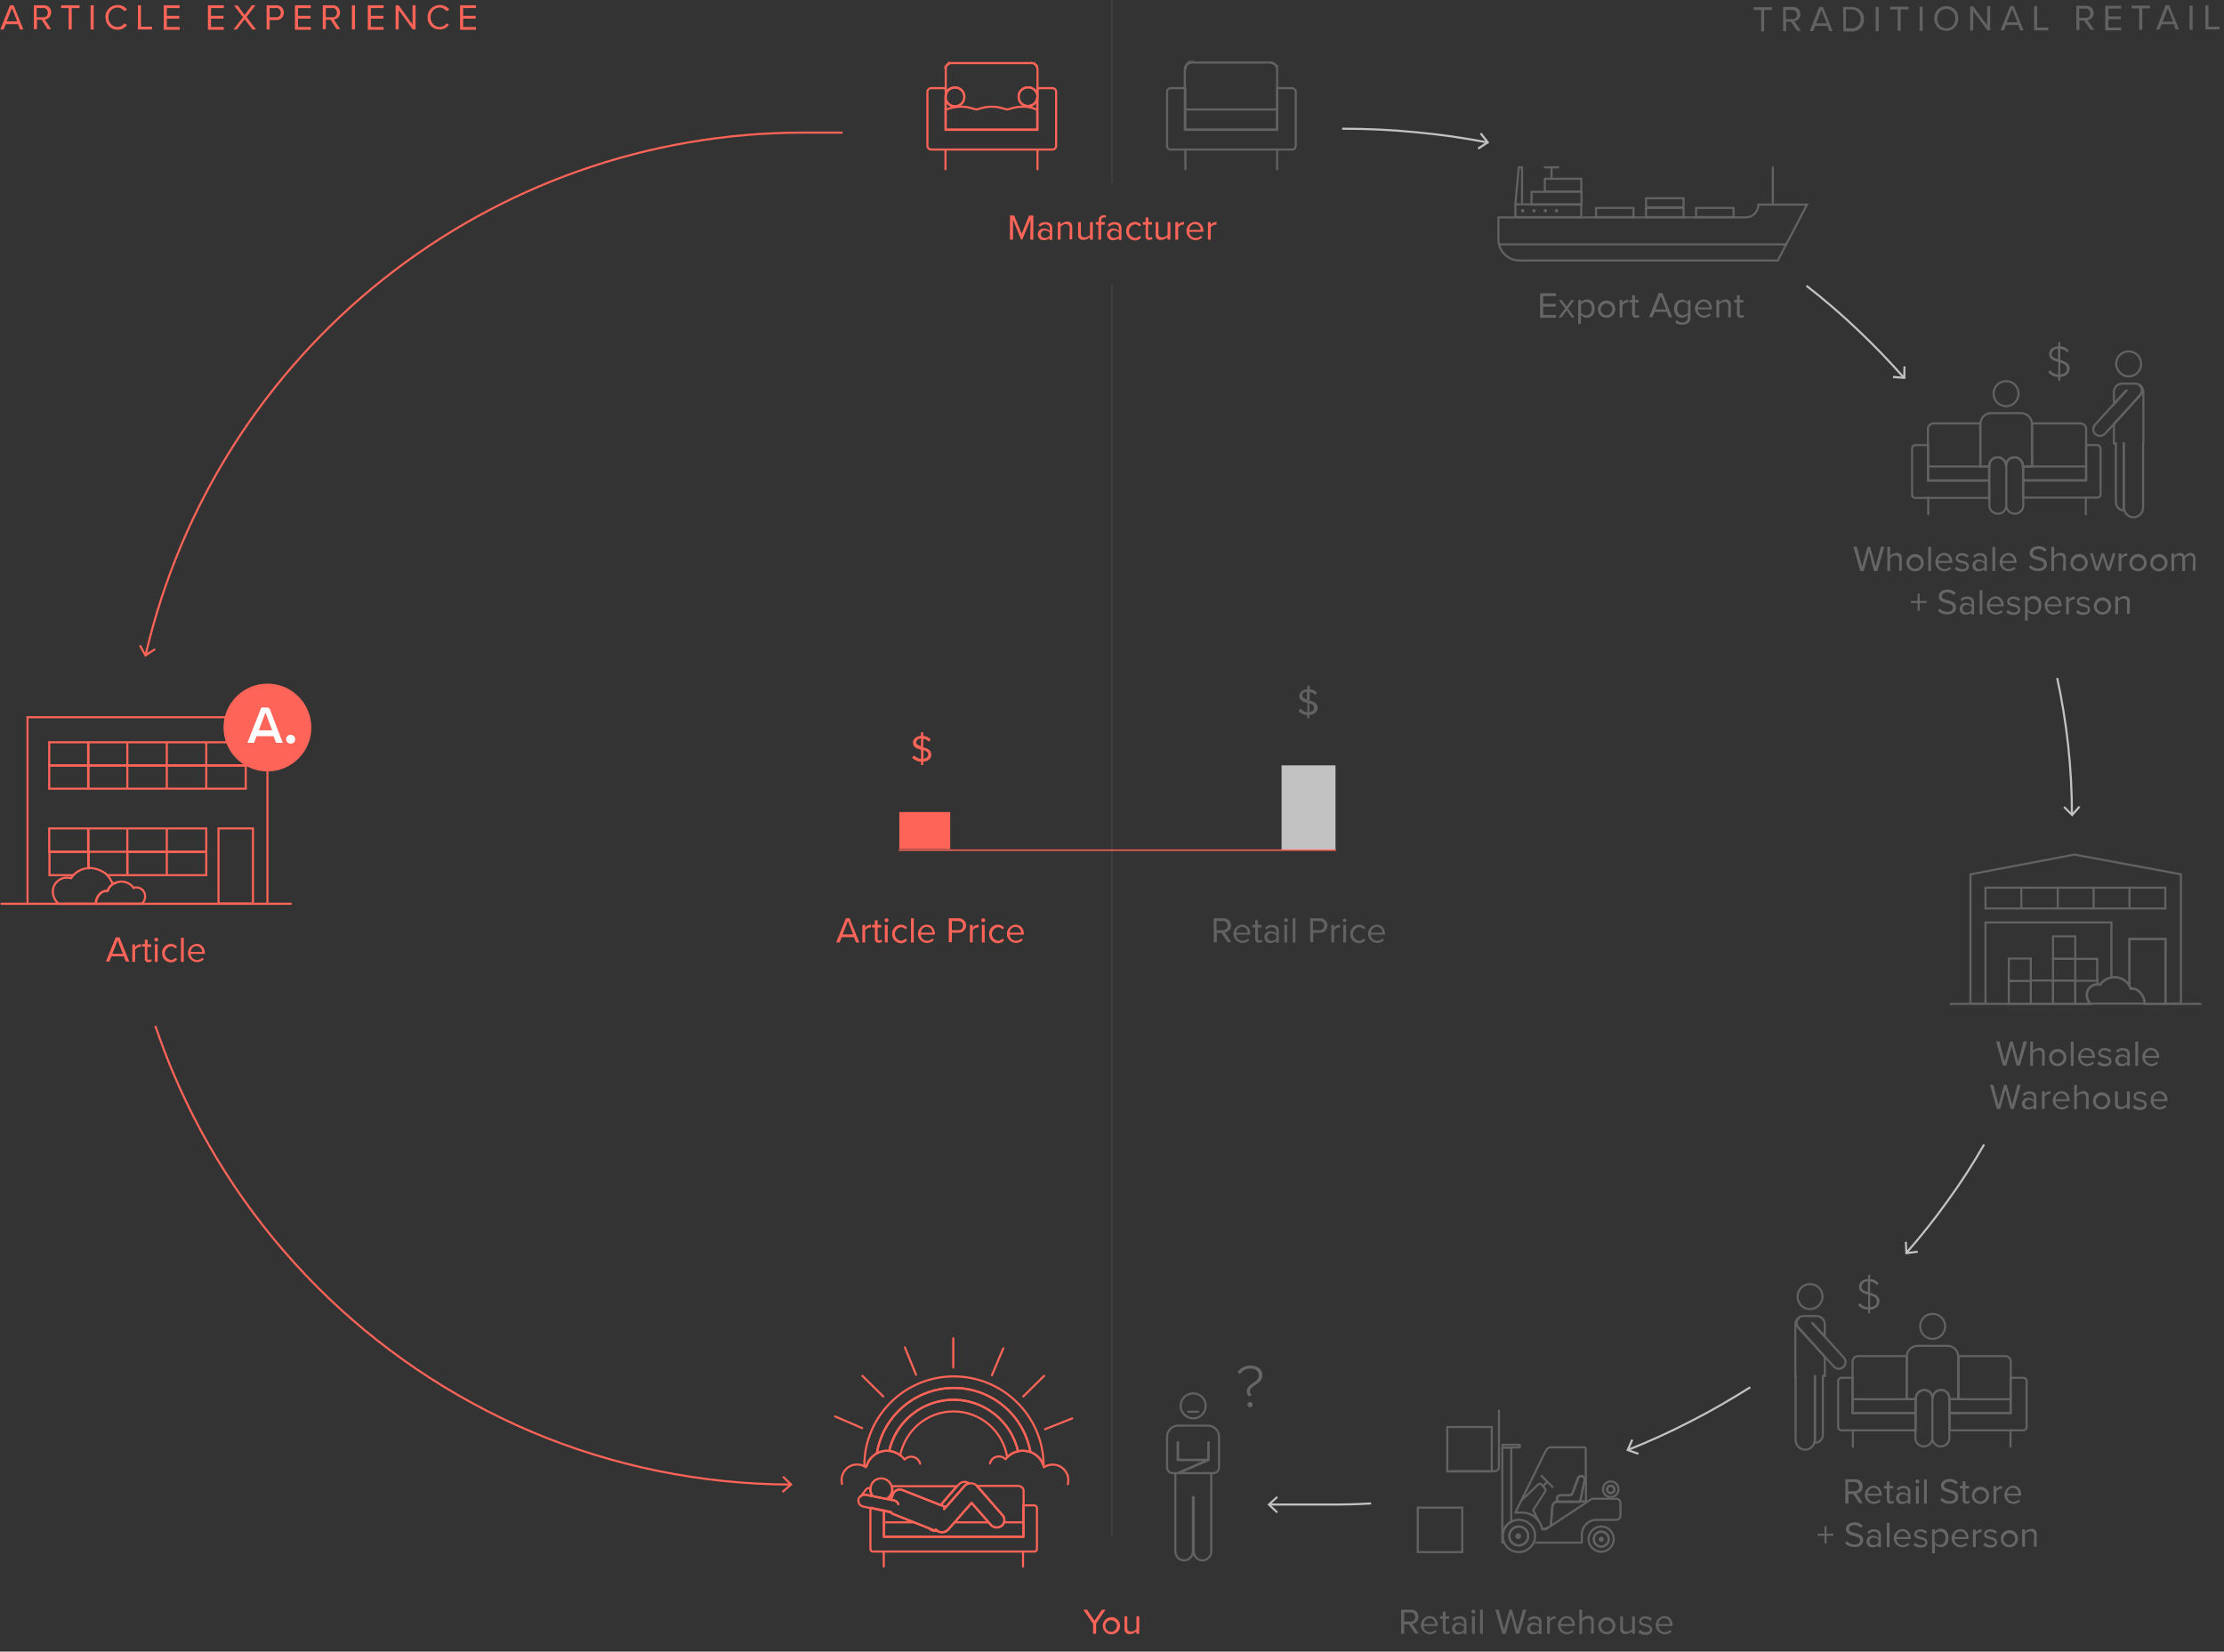 <svg id="Layer_1" xmlns="http://www.w3.org/2000/svg" viewBox="0 0 800 594.1"><rect x="0" y="0" width="800" height="594.1" fill="#333333" stroke="none"/><style>.st0{fill:none;stroke:#626262;stroke-width:.75;stroke-linecap:round;stroke-miterlimit:10}.st1{fill:#ff6458}.st2{fill:#666}.st3{fill:none;stroke:#626262;stroke-width:.75;stroke-linecap:round;stroke-linejoin:round}.st4{fill:#626262}.st5,.st6{fill:none;stroke:#ff6458;stroke-width:.75;stroke-linecap:round}.st5{stroke-linejoin:round}.st6{stroke-miterlimit:10}.st7{fill:#fff}.st8,.st9{fill:none;stroke-width:.75;stroke-miterlimit:10}.st8{opacity:.2;stroke-linecap:round;enable-background:new;stroke:#666}.st9{stroke:#c2c2c2}.st10{fill:#c2c2c2}.st11{fill:none;stroke:#ff6458;stroke-width:.75;stroke-linecap:square;stroke-miterlimit:10}</style><path class="st0" d="M458.4 23c.1.1.2.1.3.2-.1 0-.2-.1-.3-.2zM457.1 22.6c.3 0 .6.1.9.2-.3-.2-.6-.2-.9-.2zM464.8 31.7h-5.4v15h-33v-15h-5.3c-.7 0-1.3.6-1.3 1.3v19.5c0 .7.6 1.3 1.3 1.3h43.7c.7 0 1.3-.6 1.3-1.3V33c0-.7-.6-1.3-1.3-1.3zM459 23.6c.1.1.2.3.3.4-.2-.2-.2-.3-.3-.4zM426.4 24.8c0-.3.1-.6.2-.9-.2.3-.2.6-.2.9zM427.4 23c.1-.1.3-.2.4-.3-.2.1-.3.2-.4.3zM426.8 23.6c.1-.1.1-.2.2-.3 0 0-.1.2-.2.3z"/><path class="st0" d="M459.4 46.6V24.8c0-.3-.1-.6-.2-.9-.1-.1-.2-.3-.3-.4-.1-.1-.1-.2-.2-.3-.1-.1-.2-.2-.3-.2-.1-.1-.3-.2-.4-.3-.3-.1-.6-.2-.9-.2h-28.5c-.3 0-.6.1-.9.2-.4.1-.8.4-1 .8-.1.1-.2.3-.3.4-.1.3-.2.6-.2.9v21.8h33.2zM426.4 39.4h32.7M426.4 53.8v7.1M459.4 53.8v7.1"/><path class="st1" d="M370.7 79l-3 7.2h-.4l-2.9-7.2v7.2h-1.1v-8.7h1.5l2.7 6.6 2.7-6.6h1.5v8.7h-1.1l.1-7.2zM377.6 85.5c-.5.6-1.3.9-2.1.9-1.2.1-2.1-.8-2.2-2v-.1c0-1.1.9-2.1 2-2.1h.2c.8 0 1.6.3 2.1.9V82c0-.8-.7-1.3-1.6-1.3-.7 0-1.4.3-1.9.9l-.5-.7c.6-.7 1.6-1.1 2.5-1 1.3 0 2.4.6 2.4 2.1v4.3h-1v-.8zm0-1.8c-.4-.5-1.1-.8-1.7-.8-.8-.1-1.4.5-1.5 1.2-.1.8.5 1.4 1.2 1.5h.3c.7 0 1.3-.3 1.7-.8v-1.1zM384.8 82.1c0-1.1-.6-1.5-1.4-1.5-.7 0-1.4.4-1.9 1v4.6h-1v-6.3h1v.9c.6-.6 1.4-1 2.2-1.1 1-.1 1.9.6 2 1.5v4.9h-1l.1-4zM392 85.3c-.6.6-1.4 1-2.2 1-1 .1-1.9-.5-2-1.5v-4.9h1V84c0 1.1.6 1.4 1.4 1.4.7 0 1.4-.4 1.9-.9v-4.6h1v6.3h-1l-.1-.9zM395.2 80.8h-1v-.9h1v-.5c-.1-1 .7-2 1.7-2 .4 0 .7 0 1 .2l-.2.7c-.2-.1-.4-.1-.6-.1-.6 0-1 .4-1 1.2v.5h1.3v.9h-1.3v5.4h-1v-5.4zM402.5 85.5c-.5.6-1.3.9-2.1.9-1.2.1-2.1-.8-2.2-2v-.1c0-1.1.9-2.1 2-2.1h.2c.8 0 1.6.3 2.1.9V82c0-.8-.7-1.3-1.6-1.3-.7 0-1.4.3-1.9.9l-.5-.7c.6-.7 1.6-1.1 2.5-1 1.3 0 2.4.6 2.4 2.1v4.3h-1v-.8zm0-1.8c-.4-.5-1.1-.8-1.7-.8-.8-.1-1.4.5-1.5 1.2-.1.8.5 1.4 1.2 1.5h.3c.7 0 1.3-.3 1.7-.8v-1.1zM408.2 79.8c.9 0 1.8.4 2.3 1.1l-.6.6c-.4-.5-1-.8-1.6-.8-1.3.1-2.3 1.4-2.2 2.7.1 1.1 1 2 2.2 2.2.6 0 1.2-.3 1.6-.8l.6.6c-.5.7-1.4 1.1-2.3 1.1-1.8-.1-3.2-1.6-3.1-3.5 0-1.8 1.4-3.1 3.1-3.2zM412.1 84.9v-4.1h-1v-.9h1v-1.7h1v1.7h1.3v.9H413v3.9c0 .5.2.8.6.8.2 0 .5-.1.7-.3l.3.7c-.3.3-.7.4-1.2.4-.7.1-1.3-.5-1.4-1.2 0 0 0-.1.1-.2zM419.9 85.3c-.6.6-1.4 1-2.2 1-1 .1-1.9-.5-2-1.5v-4.9h1V84c0 1.1.6 1.4 1.4 1.4.7 0 1.4-.4 1.9-.9v-4.6h1v6.3h-1l-.1-.9zM422.8 79.9h1v1c.5-.7 1.3-1.1 2.1-1.1v1h-.4c-.7.1-1.3.4-1.7 1v4.4h-1v-6.3zM429.9 79.8c1.9 0 3 1.5 3 3.4v.2h-5.1c0 1.2 1 2.2 2.3 2.2.7 0 1.4-.3 1.9-.8l.5.6c-.7.6-1.6 1-2.5 1-1.8-.1-3.3-1.6-3.2-3.4 0-1.8 1.4-3.1 3.1-3.2zm-2.1 2.9h4.1c0-1.1-.9-2.1-2-2.1h-.1c-1.1 0-2 .9-2 2.1zM434.5 79.9h1v1c.5-.7 1.3-1.1 2.1-1.1v1h-.4c-.7.1-1.3.4-1.7 1v4.4h-1v-6.3z"/><path class="st0" d="M755.5 354.2c1.1-1.7 3.1-2.7 5.1-2.7 2.2 0 4.3 1.2 5.4 3.1v-16.9h12.9V361h5.6v-46.5l-38.3-7.1-37.4 7.1V361h5.4v-29.2h45.3v19.7M771.4 361.1s0-.1 0 0z"/><path class="st0" d="M738.5 344.9h8v7.8h-8zM746.5 344.9V352.8h7.9v-7.9zM746.5 352.8v8.3h5.4c-.7-.9-1.1-2.1-1.2-3.2 0-2.1 1.6-3.7 3.7-3.8h.1v-1.3h-8zM738.5 352.9v-.2h-8V361.1h8zM730.5 352.9h-7.9v8.2h7.9z"/><path class="st0" d="M730.5 352.7v-7.9h-7.9v8.1h7.9zM738.5 336.8h8v8.1h-8zM746.5 352.9v-.2h-8V361.1h8zM767.1 355.6c2.4 0 4.5 3.1 4.4 5.5h7.5v-23.3h-13v16.9c.2.3.3.6.5 1h.6zM727.1 319.3h13.1v7.5h-13.1zM714.2 319.3h12.9v7.5h-12.9zM740.2 319.3h12.9v7.5h-12.9zM753.1 319.3H766v7.5h-12.9zM766 319.3h12.9v7.5H766zM771.4 361.1"/><path class="st0" d="M767.1 355.6h-.6c-.1-.3-.3-.6-.5-1-1.1-1.9-3.2-3.1-5.4-3.1-2.1 0-4 1-5.1 2.7-.3-.1-.7-.2-1.1-.2-2.1 0-3.7 1.6-3.8 3.7v.1c0 1.2.4 2.3 1.2 3.2.1.1.1-.1.2 0h19.4c.1-2.3-1.9-5.4-4.3-5.4zM708.7 361.1h-7M791.6 361.1h-7.1M708.7 361.1h5.5M784.5 361.1h-13.1M714.2 361.1h37.9"/><path class="st2" d="M723.6 376.3l-1.9 7h-1.2l-2.5-8.7h1.2l1.9 7.2 2-7.2h.9l2 7.2 1.9-7.2h1.2l-2.5 8.7h-1.2l-1.8-7zM734.6 379.2c0-1.1-.6-1.4-1.4-1.4-.7 0-1.4.4-1.9 1v4.6h-1v-8.7h1v3.3c.6-.7 1.4-1 2.2-1.1 1-.1 1.9.5 2 1.5v4.9h-1l.1-4.1zM737.1 380.2c.1-1.7 1.6-3 3.3-2.9 1.7.1 3 1.6 2.9 3.3-.1 1.6-1.5 2.9-3.1 2.9-1.7 0-3.1-1.3-3.1-3v-.3zm5.2 0c-.2-1.2-1.3-1.9-2.4-1.8-1.2.2-1.9 1.3-1.8 2.4.2 1 1 1.8 2.1 1.8 1.2 0 2.1-1.1 2.1-2.3v-.1zM744.9 374.7h1v8.7h-1v-8.7zM750.6 376.9c1.9 0 3 1.5 3 3.4v.2h-5.1c0 1.2 1 2.2 2.3 2.2.7 0 1.4-.3 1.9-.8l.5.6c-.7.6-1.6 1-2.5 1-1.8-.1-3.3-1.6-3.2-3.4.1-1.7 1.4-3.1 3.1-3.2zm-2.1 2.9h4.1c0-1.1-.9-2.1-2-2.1h-.1c-1.1 0-2 .9-2 2.1zM755.1 381.8c.5.6 1.3.9 2.1.9 1 0 1.5-.4 1.5-1 0-.7-.8-.9-1.6-1.1-1.1-.2-2.3-.5-2.3-1.8 0-1 .8-1.8 2.3-1.8.9 0 1.7.3 2.3.9l-.5.7c-.5-.5-1.2-.8-1.9-.8-.9 0-1.4.4-1.4.9 0 .6.7.8 1.5 1 1.1.2 2.4.6 2.4 2 0 1.1-.8 1.9-2.5 1.9-.9 0-1.9-.3-2.5-1l.6-.8zM765.2 382.6c-.5.6-1.3.9-2.1.9-1.2.1-2.1-.8-2.2-2v-.1c0-1.1.9-2.1 2-2.1h.2c.8 0 1.6.3 2.1.9v-1.1c0-.8-.7-1.3-1.6-1.3-.7 0-1.4.3-1.9.9l-.5-.7c.6-.7 1.6-1.1 2.5-1 1.3 0 2.4.6 2.4 2.1v4.3h-1v-.8zm0-1.8c-.4-.5-1.1-.8-1.7-.8-.8-.1-1.4.5-1.5 1.2-.1.8.5 1.4 1.2 1.5h.3c.7 0 1.3-.3 1.7-.8v-1.1zM768.1 374.7h1v8.7h-1v-8.7zM773.7 376.9c1.9 0 3 1.5 3 3.4v.2h-5.1c0 1.2 1 2.2 2.3 2.2.7 0 1.4-.3 1.9-.8l.5.6c-.7.6-1.6 1-2.5 1-1.8-.1-3.3-1.6-3.2-3.4.1-1.7 1.4-3.1 3.1-3.2zm-2 2.9h4.1c0-1.1-.9-2.1-2-2.1h-.1c-1.1 0-2 .9-2 2.1zM721.4 391.9l-1.9 7h-1.2l-2.5-8.7h1.2l1.9 7.2 2-7.2h.9l2 7.2 1.9-7.2h1.2l-2.5 8.7h-1.2l-1.8-7zM731.6 398.2c-.5.6-1.3.9-2.1.9-1.2.1-2.1-.8-2.2-2v-.1c0-1.1.9-2.1 2-2.1h.2c.8 0 1.6.3 2.1.9v-1.1c0-.8-.7-1.3-1.6-1.3-.7 0-1.4.3-1.9.9l-.5-.7c.6-.7 1.6-1.1 2.5-1 1.3 0 2.4.6 2.4 2.1v4.3h-1v-.8zm0-1.8c-.4-.5-1.1-.8-1.7-.8-.8-.1-1.4.5-1.5 1.2-.1.8.5 1.4 1.2 1.5h.3c.7 0 1.3-.3 1.7-.8v-1.1zM734.5 392.6h1v1c.5-.7 1.3-1.1 2.1-1.1v1h-.4c-.7.1-1.3.4-1.7 1v4.4h-1v-6.3zM741.5 392.5c1.9 0 3 1.5 3 3.4v.2h-5.1c0 1.2 1 2.2 2.3 2.2.7 0 1.4-.3 1.9-.8l.5.6c-.7.6-1.6 1-2.5 1-1.8-.1-3.3-1.6-3.2-3.4.1-1.7 1.4-3.1 3.1-3.2zm-2.1 2.9h4.1c0-1.1-.9-2.1-2-2.1h-.1c-1 0-1.9 1-2 2.1zM750.4 394.8c0-1.1-.6-1.4-1.4-1.4-.7 0-1.4.4-1.9 1v4.6h-1v-8.7h1v3.3c.6-.7 1.4-1 2.2-1.1 1-.1 1.9.5 2 1.5v4.9h-1l.1-4.1zM752.9 395.8c.1-1.7 1.6-3 3.3-2.9 1.7.1 3 1.6 2.9 3.3-.1 1.6-1.5 2.9-3.1 2.9-1.7 0-3.1-1.3-3.1-3v-.3zm5.2 0c-.2-1.2-1.3-1.9-2.4-1.8-1.2.2-1.9 1.3-1.8 2.4.2 1 1 1.8 2.1 1.8 1.2-.1 2.1-1.1 2.1-2.3v-.1zM765 398c-.6.6-1.4 1-2.2 1-1 .1-1.9-.5-2-1.5v-4.9h1v4.1c0 1.1.6 1.4 1.4 1.4.7 0 1.4-.4 1.9-.9v-4.6h1v6.3h-1l-.1-.9zM767.8 397.4c.5.6 1.3.9 2.1.9 1 0 1.5-.4 1.5-1 0-.7-.8-.9-1.6-1.1-1.1-.2-2.3-.5-2.3-1.8 0-1 .8-1.8 2.3-1.8.9 0 1.7.3 2.3.9l-.5.7c-.5-.5-1.2-.8-1.9-.8-.9 0-1.4.4-1.4 1s.7.8 1.5 1c1.1.2 2.4.6 2.4 2 0 1.1-.8 1.9-2.5 1.9-.9 0-1.9-.3-2.5-1l.6-.9zM776.7 392.5c1.9 0 3 1.5 3 3.4v.2h-5.1c0 1.2 1 2.2 2.3 2.2.7 0 1.4-.3 1.9-.8l.5.6c-.7.6-1.6 1-2.5 1-1.8-.1-3.3-1.6-3.2-3.4 0-1.7 1.3-3.1 3.1-3.2zm-2.1 2.9h4.1c0-1.1-.9-2.1-2-2.1h-.1c-1.1 0-2 .9-2 2.1z"/><path class="st3" d="M543.6 547.4v-26.7h-3.2v34.2h.5c-1.2-2.8 0-6.1 2.7-7.5z"/><path class="st3" d="M546.7 520.7v-1h-6.2v1h3.1zM546.3 546.7c-3.2 0-5.8 2.7-5.7 5.9 0 3.2 2.6 5.7 5.7 5.7 3.2 0 5.8-2.5 5.9-5.7s-2.5-5.8-5.7-5.9h-.2zm0 9.2c-1.9 0-3.4-1.5-3.4-3.4s1.5-3.4 3.4-3.4 3.4 1.5 3.4 3.4-1.5 3.4-3.4 3.4z"/><path class="st3" d="M546.3 549.1c-1.9 0-3.4 1.5-3.4 3.4s1.5 3.4 3.4 3.4 3.4-1.5 3.4-3.4-1.5-3.4-3.4-3.4zm-.2 4.1c-.3 0-.6-.3-.6-.6s.3-.6.6-.6.6.3.6.6c.1.3-.2.6-.6.6z"/><path class="st3" d="M546.1 551.9c-.3 0-.6.3-.6.6s.3.6.6.6.6-.3.6-.6c.1-.3-.2-.6-.6-.6zM576 549.1c-2.5 0-4.5 2-4.6 4.5 0 2.5 2 4.5 4.5 4.6 2.5 0 4.5-2 4.6-4.5 0-2.6-2-4.6-4.5-4.6zm0 7.2c-1.5 0-2.7-1.2-2.7-2.7s1.2-2.7 2.7-2.7 2.7 1.2 2.7 2.7c-.1 1.5-1.3 2.7-2.7 2.7z"/><path class="st3" d="M576 551c-1.5 0-2.7 1.2-2.7 2.7s1.2 2.7 2.7 2.7 2.7-1.2 2.7-2.7c-.1-1.5-1.3-2.7-2.7-2.7zm0 3.2c-.3 0-.5-.2-.5-.5s.2-.5.5-.5.5.2.5.5c0 .2-.3.5-.5.5z"/><path class="st3" d="M576 553.2c-.3 0-.5.2-.5.5s.2.5.5.5.5-.2.5-.5-.3-.5-.5-.5zM557.9 548.4l.5-6.4c.1-1 .9-1.8 1.9-1.8h.4c-.6-.3-.9-1-.6-1.6.2-.5.6-.8 1.1-.8h3.3c.5 0 1-.3 1.1-.8l2-5.3c.2-.5.6-.8 1.1-.8h.1c.7 0 1.2.6 1.2 1.3v.2l-1.4 6.8c-.1.4-.3.7-.7.9h2.2l.4-.4-.1-18.6c0-.3-.2-.5-.5-.5h-12c-.8 0-1.5.5-1.9 1.3l-10.9 22.2h2.3c3.5-.1 6.6 2.4 7.3 5.8h.9c.4 0 .8-.2 1.1-.5"/><path class="st3" d="M552.5 554.9H569V552c0-2.9 2.4-5.3 5.3-5.3h7c.9 0 1.6-.7 1.6-1.6v-4.4c0-.9-.7-1.6-1.6-1.6h-8.7l-4 2.7-11.8 7.8c-.3.3-.7.5-1.1.5h-.9M568.6 539.3l1.4-6.8c.1-.7-.3-1.3-.9-1.5H568.8c-.5 0-1 .3-1.1.8l-2 5.3c-.2.5-.6.8-1.1.8h-3.3c-.5 0-.9.3-1.1.8-.3.6 0 1.4.6 1.6h7.3c.2-.3.5-.7.5-1z"/><path class="st3" d="M570.7 540.1h-10.4c-1 0-1.8.8-1.9 1.8l-.5 6.4M579.4 538.5c1.5 0 2.8-1.2 2.8-2.8s-1.2-2.8-2.8-2.8-2.8 1.2-2.8 2.8c0 1.6 1.2 2.8 2.8 2.8zm0-4c.7 0 1.3.6 1.3 1.3s-.6 1.3-1.3 1.3c-.7 0-1.3-.6-1.3-1.3 0-.8.6-1.3 1.3-1.3z"/><circle class="st3" cx="579.4" cy="535.7" r="1.3"/><path class="st3" d="M553.4 547l-1.9-3.8 4.4-6.8c.1-.3.1-.6-.1-.9l-.2-.3-.7-.8-.5-.5c-.3-.3-.7-.3-1 0l-6 5.7"/><path class="st0" d="M539.2 507.4v20.3c0 .8-.6 1.4-1.4 1.5h-16.2"/><path class="st0" d="M520.6 513.3h16v16h-16zM510 542.3h16v16h-16z"/><path class="st3" d="M554.5 530.9l4 4M555 534.7l1.4-1.5"/><path class="st4" d="M506.8 584.3h-1.7v3.4H504V579h3.5c1.4-.1 2.6.9 2.7 2.3v.3c.1 1.3-.9 2.4-2.2 2.5l2.3 3.5H509l-2.2-3.3zm.6-4.3h-2.3v3.3h2.3c.9 0 1.7-.7 1.7-1.6s-.7-1.7-1.6-1.7h-.1zM514.2 581.3c1.9 0 3 1.5 3 3.4v.2h-5.1c0 1.2 1 2.2 2.3 2.2.7 0 1.4-.3 1.9-.8l.5.6c-.7.6-1.6 1-2.5 1-1.8-.1-3.3-1.6-3.2-3.4.1-1.7 1.4-3.1 3.1-3.2zm-2 2.9h4.1c0-1.1-.9-2.1-2-2.1h-.1c-1.1 0-2 .9-2 2.1zM519 586.4v-4.1h-1v-.9h1v-1.7h1v1.7h1.3v.9H520v3.9c0 .5.2.8.6.8.2 0 .5-.1.7-.3l.3.7c-.3.3-.7.4-1.2.4-.7.1-1.3-.5-1.4-1.2v-.2zM526.6 587c-.5.6-1.3.9-2.1.9-1.2.1-2.1-.8-2.2-2v-.1c0-1.1.9-2.1 2-2.1h.2c.8 0 1.6.3 2.1.9v-1.1c0-.8-.7-1.3-1.6-1.3-.7 0-1.4.3-1.9.9l-.5-.7c.6-.7 1.6-1.1 2.5-1 1.3 0 2.4.6 2.4 2.1v4.3h-1l.1-.8zm0-1.8c-.4-.5-1.1-.8-1.7-.8-.8-.1-1.4.5-1.5 1.2s.5 1.4 1.2 1.5h.3c.7 0 1.3-.3 1.7-.8v-1.1zM529.3 579.7c0-.4.3-.7.7-.7.4 0 .7.3.7.7s-.3.7-.7.7c-.4 0-.7-.3-.7-.7zm.2 1.7h1v6.3h-1v-6.3zM532.4 579h1v8.7h-1V579zM543.5 580.7l-1.9 7h-1.2l-2.5-8.7h1.2l1.9 7.2 2-7.2h.9l2 7.2 1.9-7.2h1.2l-2.5 8.7h-1.2l-1.8-7zM553.6 587c-.5.6-1.3.9-2.1.9-1.2.1-2.1-.8-2.2-2v-.1c0-1.1.9-2.1 2-2.1h.2c.8 0 1.6.3 2.1.9v-1.1c0-.8-.7-1.3-1.6-1.3-.7 0-1.4.3-1.9.9l-.5-.7c.6-.7 1.6-1.1 2.5-1 1.3 0 2.4.6 2.4 2.1v4.3h-1v-.8zm0-1.8c-.4-.5-1.1-.8-1.7-.8-.8-.1-1.4.5-1.5 1.2s.5 1.4 1.2 1.5h.3c.7 0 1.3-.3 1.7-.8v-1.1zM556.5 581.4h1v1c.5-.7 1.3-1.1 2.1-1.1v1h-.4c-.7.1-1.3.4-1.7 1v4.4h-1v-6.3zM563.5 581.3c1.9 0 3 1.5 3 3.4v.2h-5.1c0 1.2 1 2.2 2.3 2.2.7 0 1.4-.3 1.9-.8l.5.6c-.7.6-1.6 1-2.5 1-1.8-.1-3.3-1.6-3.2-3.4.1-1.7 1.4-3.1 3.1-3.2zm-2 2.9h4.1c0-1.1-.9-2.1-2-2.1h-.1c-1.1 0-2 .9-2 2.1zM572.4 583.6c0-1.1-.6-1.4-1.4-1.4-.7 0-1.4.4-1.9 1v4.6h-1V579h1v3.3c.6-.7 1.4-1 2.2-1.1 1-.1 1.9.5 2 1.5v4.9h-1l.1-4zM574.9 584.6c.1-1.7 1.6-3 3.3-2.9s3 1.6 2.9 3.3c-.1 1.6-1.5 2.9-3.1 2.9-1.7 0-3.1-1.3-3.1-3v-.3zm5.2 0c-.2-1.2-1.3-1.9-2.4-1.8-1.2.2-1.9 1.3-1.8 2.4.2 1 1 1.8 2.1 1.8 1.2 0 2.1-1.1 2.1-2.3v-.1zM587 586.8c-.6.6-1.4 1-2.2 1-1 .1-1.9-.5-2-1.5v-4.9h1v4.1c0 1.1.6 1.4 1.4 1.4.7 0 1.4-.4 1.9-.9v-4.6h1v6.3h-1l-.1-.9zM589.9 586.2c.5.6 1.3.9 2.1.9 1 0 1.5-.4 1.5-1 0-.7-.8-.9-1.6-1.1-1.1-.2-2.3-.5-2.3-1.8 0-1 .8-1.8 2.3-1.8.9 0 1.7.3 2.3.9l-.5.7c-.5-.5-1.2-.8-1.9-.8-.9 0-1.4.4-1.4 1s.7.8 1.5 1c1.1.2 2.4.6 2.4 2 0 1.1-.8 1.9-2.5 1.9-.9 0-1.9-.3-2.5-1l.6-.9zM598.7 581.3c1.9 0 3 1.5 3 3.4v.2h-5.1c0 1.2 1 2.2 2.3 2.2.7 0 1.4-.3 1.9-.8l.5.6c-.7.6-1.6 1-2.5 1-1.8-.1-3.3-1.6-3.2-3.4 0-1.7 1.4-3.1 3.1-3.2zm-2.1 2.9h4.1c0-1.1-.9-2.1-2-2.1h-.1c-1.1 0-2 .9-2 2.1z"/><path class="st0" d="M555.7 64.3h13.1v4.6h-13.1zM550.9 69h18v4.6h-18z"/><path class="st0" d="M545.1 73.5h23.7v4.6h-23.7zM547.5 60.2h-1.2l-1.2 13.3h2.4zM558.1 60.2v4.1M637.7 60.2v13.3M555.7 60.2h4.8"/><path class="st0" d="M539 78.2h88.9c2.6 0 4.6-2 4.6-4.6H650l-10.5 20.1h-92.9c-4.2 0-7.6-3.4-7.6-7.6v-7.9z"/><path class="st0" d="M574.1 74.8h13.5v3.3h-13.5zM592.1 74.8h13.5v3.3h-13.5zM592.1 71.3h13.5v3.3h-13.5zM610.1 74.8h13.5v3.3h-13.5zM539.3 87.9h103.2"/><circle class="st4" cx="547.7" cy="75.8" r=".6"/><circle class="st4" cx="551.8" cy="75.8" r=".6"/><circle class="st4" cx="555.9" cy="75.8" r=".6"/><circle class="st4" cx="559.9" cy="75.8" r=".6"/><path class="st2" d="M554 105.5h5.7v1h-4.6v2.8h4.5v1h-4.5v3h4.6v1H554v-8.8zM563.6 111.6l-1.9 2.6h-1.1l2.4-3.2-2.3-3.1h1.1l1.7 2.4 1.7-2.4h1.1L564 111l2.4 3.2h-1.1l-1.7-2.6zM567.7 116.6v-8.7h1v.9c.5-.7 1.3-1.1 2.1-1.1 1.7 0 2.8 1.2 2.8 3.3s-1.1 3.3-2.8 3.3c-.8 0-1.6-.4-2.1-1.1v3.3l-1 .1zm2.9-8c-.7 0-1.4.4-1.9 1v2.8c.4.6 1.1 1 1.9 1 1.3 0 2-1 2-2.4s-.8-2.4-2-2.4zM574.8 111c.1-1.7 1.6-3 3.3-2.9s3 1.6 2.9 3.3c-.1 1.6-1.5 2.9-3.1 2.9-1.7 0-3.1-1.3-3.1-3v-.3zm5.2 0c-.2-1.2-1.3-1.9-2.4-1.8s-1.9 1.3-1.8 2.4c.2 1 1 1.8 2.1 1.8 1.2 0 2.1-1.1 2.1-2.3v-.1zM582.6 107.9h1v1c.5-.7 1.3-1.1 2.1-1.1v1h-.4c-.7.1-1.3.4-1.7 1v4.4h-1v-6.3zM587.1 112.9v-4.1h-1v-.9h1v-1.7h1v1.7h1.3v.9h-1.3v3.9c0 .5.2.8.6.8.2 0 .5-.1.7-.3l.3.7c-.3.3-.7.4-1.2.4-.7.1-1.3-.5-1.4-1.2v-.2zM599.6 112.2h-4.4l-.8 1.9h-1.2l3.5-8.7h1.3l3.5 8.7h-1.2l-.7-1.9zm-4.1-.9h3.8l-1.9-4.8-1.9 4.8zM603.1 115.1c.5.6 1.3.9 2 .9 1 .1 1.9-.6 2-1.6v-1.2c-.5.7-1.3 1.1-2.1 1.1-1.6 0-2.8-1.2-2.8-3.2s1.1-3.3 2.8-3.3c.8 0 1.6.4 2.1 1.1v-.9h1v6.1c0 2.1-1.5 2.7-3 2.7-.9.1-1.9-.3-2.5-.9l.5-.8zm4.1-5.5c-.4-.6-1.1-1-1.9-1-1.3 0-2 1-2 2.4s.8 2.4 2 2.4c.8 0 1.5-.4 1.9-1v-2.8zM612.8 107.7c1.9 0 3 1.5 3 3.4v.2h-5.1c0 1.2 1 2.2 2.3 2.2.7 0 1.4-.3 1.9-.8l.5.6c-.7.6-1.6 1-2.5 1a3.4 3.4 0 0 1-3.2-3.4c.1-1.7 1.4-3.1 3.1-3.2zm-2 2.9h4.1c0-1.1-.9-2.1-2-2.1h-.1c-1.1.1-2 1-2 2.1zM621.7 110.1c0-1.1-.6-1.5-1.4-1.5-.7 0-1.4.4-1.9 1v4.6h-1v-6.3h1v.9c.6-.6 1.4-1 2.2-1.1 1-.1 1.9.6 2 1.5v4.9h-1l.1-4zM624.8 112.9v-4.1h-1v-.9h1v-1.7h1v1.7h1.3v.9h-1.3v3.9c0 .5.2.8.6.8.2 0 .5-.1.7-.3l.3.7c-.3.3-.7.4-1.2.4-.7.1-1.3-.5-1.4-1.2v-.2z"/><path class="st5" d="M315.4 522.8c2.5-15.3 16.9-25.6 32.2-23.2 11.7 1.9 21 11 23.1 22.7 2.2.8 3.9 2.6 4.7 4.8-.1-17.8-14.7-32.1-32.5-32-17.7.1-32 14.5-32 32.2h.9c.5-1.9 1.8-3.5 3.6-4.5z"/><path class="st5" d="M343 503.5c11.1 0 20.7 7.7 23.2 18.5 1.2-.3 2.5-.2 3.7.1.2.1.5.2.7.2-2.7-15.2-17.3-25.4-32.5-22.6-11.7 2.1-20.8 11.4-22.7 23.1 1.4-.8 2.9-1.1 4.5-.9 2.5-10.8 12.1-18.4 23.1-18.4z"/><path class="st5" d="M343 507.7c9.6 0 17.8 7 19.3 16.5 1.1-1.1 2.4-1.8 3.9-2.1-2.9-12.8-15.6-20.9-28.5-18-8.9 2-15.9 8.9-17.9 17.8 1.4.1 2.8.7 4 1.6 1.9-9.2 9.9-15.8 19.2-15.8z"/><path class="st5" d="M384.1 533.9c.8-3-1-6.1-4-6.9-1.6-.4-3.3-.1-4.6.8-.1-.2-.1-.5-.2-.7-.7-2.2-2.5-4-4.7-4.8-.2-.1-.5-.2-.7-.2-1.2-.3-2.5-.3-3.7-.1-1.8.4-3.4 1.4-4.5 2.9-.4-.4-.9-.7-1.5-.9-1.8-.5-3.7.6-4.1 2.4M331 526.5c-.5-1.8-2.3-2.9-4.1-2.4-.6.2-1.1.5-1.5.9-1.3-1.7-3.3-2.8-5.5-3.1-1.6-.2-3.1.1-4.5.9-1.8 1-3.1 2.6-3.7 4.5-.1.2-.1.4-.2.5-2.6-1.8-6.1-1.1-7.8 1.4-.9 1.4-1.2 3.1-.8 4.6M313.4 538.1l.5.1c-.2-.2-.3-.4-.4-.7l-.1.6zM372 541.5h-3.9v11.3h-50.2v-9.5l-4.8-1V557.2c0 .5.4.9.9.9h58.1c.5 0 .9-.4.9-.9v-14.7c0-.5-.4-1-1-1zM317.9 558.1v.1M317.9 558.2v5.3M368 563.5v-5.3M368 558.1v.1M320.8 537.2c-.3.9-1 1.6-1.8 2l1.4.3.8-2.1c.6-1.3 2.1-2 3.4-1.4l13.7 5.4 5.9-6.8h-23.4c.3.9.3 1.8 0 2.6z"/><path class="st5" d="M360.6 545c1 1.1.9 2.8-.2 3.8-1.1.9-2.8.9-3.9-.2l-7-8-8.4 9.6c-1.1 1.1-2.9 1.3-4.2.3-.1 0-.3.1-.4.1v.1l-.2-.1c-.7 0-1.4-.2-1.9-.7v-.1l-13.1-5.2c-.4-.2-.8-.5-1.1-.8l-2.2-.5v9.5h50.2v-16.5c0-1-.8-1.7-1.8-1.8h-14.9l.1.1 9 10.4zM361.6 547.6h6.4M343.4 547.6h12.2M317.9 547.6h10.7"/><path class="st5" d="M339.9 542l-.3.8 7.3-8.3c.4-.5 1-.8 1.7-.9-1.1-.9-2.7-.7-3.6.3l-.7.7-5.9 6.8 1.5.6zM334.4 549.9c.5.5 1.2.7 1.9.7l-1.9-.7c0-.1 0 0 0 0zM336.9 550.5s-.1 0 0 0l-.3-.3-.1.3c.1.1.3 0 .4 0z"/><path class="st5" d="M336.6 550.2c.1.1.1.2.2.2 0 0 .1 0 .1.1 1.3 1 3.1.9 4.2-.3l8.4-9.6 7 8c1 1.1 2.7 1.1 3.9.2 1.1-1 1.2-2.7.2-3.8l-9-10.2-.1-.1c-.1-.1-.2-.3-.3-.4l-.2-.2c-1.3-.9-3-.7-4 .4l-7.3 8.3M320.6 543.9l-.5-.1c.3.4.7.6 1.1.8l13.1 5.2 1.9.8.2.1v-.1l.1-.3M339.6 542.8l.3-.8-1.5-.6-13.7-5.4c-1.3-.6-2.9.1-3.4 1.4l-.8 2.1 1.2.2c.7.2 1.3.7 1.5 1.4M311.4 537.7l2 .4.1-.5c-.3-.7-.5-1.5-.4-2.2-.1-.1-.2-.1-.4-.1-.5-.1-.9.1-1.2.5l-1.8 2.4c.5-.6 1.1-.7 1.7-.5zM308.8 539.4z"/><path class="st5" d="M313.5 537.5c.1.2.3.5.4.7l5 1c1.9-1.1 2.6-3.5 1.5-5.4-1.1-1.9-3.5-2.6-5.4-1.5-1.7 1-2.4 3.3-1.5 5.2z"/><path class="st5" d="M323.1 541.1c-.2-.7-.8-1.2-1.5-1.4l-1.2-.2-1.4-.3-5-1-.5-.1-2-.4c-.6-.1-1.2 0-1.7.3-.1.1-.2.1-.3.2-.3.3-.6.7-.7 1.1v.2c-.2 1.1.5 2.1 1.6 2.4l2.8.6 4.8 1 2.2.5M342.9 481.4v10.5M375.6 494.9l-7.5 7.4M317.7 502.3l-7.5-7.4M325.5 484.7l4 9.8M360.9 485l-4.1 9.7M385.7 510.2l-9.8 3.9M310.1 513.7l-9.7-4.2"/><path class="st1" d="M44.5 344h-4.4l-.8 1.9h-1.2l3.5-8.7H43l3.5 8.7h-1.2l-.8-1.9zm-4.1-.9h3.8l-1.9-4.8-1.9 4.8zM47.6 339.7h1v1c.5-.7 1.3-1.1 2.1-1.1v1h-.4c-.7.1-1.3.4-1.7 1v4.4h-1v-6.3zM52.1 344.6v-4.1h-1v-.9h1V338h1v1.7h1.3v.9H53v3.9c0 .5.2.8.6.8.2 0 .5-.1.7-.3l.3.7c-.3.3-.7.4-1.2.4-.7.1-1.3-.5-1.4-1.2.1-.1.1-.2.1-.3zM55.5 338c0-.4.3-.7.7-.7.4 0 .7.3.7.7 0 .4-.3.7-.7.7-.4-.1-.7-.4-.7-.7zm.2 1.7h1v6.3h-1v-6.3zM61.4 339.5c.9 0 1.8.4 2.3 1.1l-.6.6c-.4-.5-1-.8-1.6-.8-1.3.1-2.3 1.4-2.2 2.7.1 1.1 1 2 2.2 2.2.6 0 1.2-.3 1.6-.8l.6.6c-.5.7-1.4 1.1-2.3 1.1-1.8-.1-3.2-1.6-3.1-3.5 0-1.7 1.4-3.1 3.1-3.2zM65.1 337.3h1v8.7h-1v-8.7zM70.7 339.5c1.9 0 3 1.5 3 3.4v.2h-5.1c0 1.2 1 2.2 2.3 2.2.7 0 1.4-.3 1.9-.8l.5.6c-.7.6-1.6 1-2.5 1-1.8-.1-3.3-1.6-3.2-3.4.1-1.7 1.4-3.1 3.1-3.2zm-2.1 2.9h4.1c0-1.1-.9-2.1-2-2.1h-.1c-1 0-2 1-2 2.1z"/><path class="st6" d="M31.8 267h14v8.4h-14zM78.6 298H91v27H78.6zM45.8 267H60v8.4H45.8zM60 267h14.2v8.4H60zM74.2 267h14.2v8.4H74.2z"/><path class="st6" d="M31.8 275.3h14v8.4h-14zM45.8 275.3H60v8.4H45.8zM74.2 275.3H60v8.4h14.2zM74.2 275.3v8.4h14.2v-8.4H74.2zM45.8 298H60v8.4H45.8zM60 298h14.2v8.4H60zM45.8 306.4h-14v5.8c.2 0-.2 0 0 0 2.5 0 5 .9 6.9 2.6h7.1v-8.4zM31.8 298h14v8.4h-14zM31.8 306.4h14zM17.7 267h14v8.4h-14z"/><path class="st6" d="M17.7 275.3h14v8.4h-14zM31.8 312.3v-5.9h-14v8.4h8.6c1.4-1.5 3.3-2.4 5.4-2.5z"/><path class="st6" d="M31.8 312.3s-.1 0 0 0v-5.9 5.9zM17.7 298h14v8.4h-14zM31.8 306.4H17.7h14.1zM45.8 306.4H60v8.4H45.8zM60 306.4H45.8zM60 306.4h14.2v8.4H60zM60 306.4h14.2H60zM47.2 325.1zM26.4 314.8c-.3.3-.6.7-.8 1.1-.5-.1-1.1-.2-1.6-.2-2.7 0-5 2.2-5 5 0 1.7.8 3.3 2.1 4.4h13.3c0-2.1 1.6-4.6 3.7-4.6h.5c.5-1.3 1.4-2.3 2.6-2.8h-.8c-.4-1.1-1-2-1.8-2.8"/><path class="st6" d="M38.7 320.5h-.5c-2.1 0-3.7 2.5-3.7 4.6H51c.8-.7 1.2-1.6 1.2-2.7 0-1.8-1.4-3.2-3.2-3.2-.3 0-.6 0-.9.2-1-1.4-2.7-2.3-4.4-2.3-.8 0-1.6.2-2.3.5-1.3.6-2.2 1.6-2.7 2.9z"/><path class="st6" d="M96.2 325.1V258H9.9v67.1M.5 325.1h104.1"/><path class="st1" d="M112 261.7c0 8.7-7.1 15.8-15.8 15.8s-15.8-7.1-15.8-15.8 7.1-15.8 15.8-15.8c8.7 0 15.8 7.1 15.8 15.8"/><path class="st7" d="M97.1 255.2c-.2-.5-.7-.8-1.2-.7H94l-5 12.7h2.4l.9-2.4h6.1l.9 2.4h2.4l-4.6-12zm-4 7.5l2.4-6.4 2.4 6.4h-4.8zM104 264.4c.9-.3 1.8.2 2.1 1 .1.3.1.7 0 1-.1.5-.5.9-1 1-.9.3-1.8-.2-2.1-1-.1-.3-.1-.7 0-1 .2-.5.6-.9 1-1"/><path class="st2" d="M672.3 198.4l-1.9 7h-1.2l-2.5-8.7h1.2l1.9 7.2 2-7.2h.9l2 7.2 1.9-7.2h1.2l-2.5 8.7h-1.2l-1.8-7zM683.2 201.2c0-1.1-.6-1.4-1.4-1.4-.7 0-1.4.4-1.9 1v4.6h-1v-8.7h1v3.3c.6-.7 1.4-1 2.2-1.1 1-.1 1.9.5 2 1.5v4.9h-1l.1-4.1zM685.8 202.2c.1-1.7 1.6-3 3.3-2.9 1.7.1 3 1.6 2.9 3.3-.1 1.6-1.5 2.9-3.1 2.9-1.7 0-3.1-1.3-3.1-3v-.3zm5.2 0c-.2-1.2-1.3-1.9-2.4-1.8-1.2.2-1.9 1.3-1.8 2.4.2 1 1 1.8 2.1 1.8 1.2 0 2.1-1.1 2.1-2.3v-.1zM693.6 196.7h1v8.7h-1v-8.7zM699.3 198.9c1.9 0 3 1.5 3 3.4v.2h-5.1c0 1.2 1 2.2 2.3 2.2.7 0 1.4-.3 1.9-.8l.5.6c-.7.6-1.6 1-2.5 1-1.8-.1-3.3-1.6-3.2-3.4 0-1.7 1.4-3.1 3.1-3.2zm-2.1 2.9h4.1c0-1.1-.9-2.1-2-2.1h-.1c-1.1.1-2 1-2 2.1zM703.8 203.8c.5.6 1.3.9 2.1.9 1 0 1.5-.4 1.5-1 0-.7-.8-.9-1.6-1.1-1.1-.2-2.3-.5-2.3-1.8 0-1 .8-1.8 2.3-1.8.9 0 1.7.3 2.3.9l-.5.7c-.5-.5-1.2-.8-1.9-.8-.9 0-1.4.4-1.4.9 0 .6.7.8 1.5 1 1.1.2 2.4.6 2.4 2 0 1.1-.8 1.9-2.5 1.9-.9 0-1.9-.3-2.5-1l.6-.8zM713.8 204.6c-.5.6-1.3.9-2.1.9-1.2.1-2.1-.8-2.2-2v-.1c0-1.1.9-2.1 2-2.1h.2c.8 0 1.6.3 2.1.9v-1.1c0-.8-.7-1.3-1.6-1.3-.7 0-1.4.3-1.9.9l-.5-.7c.6-.7 1.6-1.1 2.5-1 1.3 0 2.4.6 2.4 2.1v4.3h-1v-.8zm0-1.8c-.4-.5-1.1-.8-1.7-.8-.8-.1-1.4.4-1.5 1.2-.1.8.4 1.4 1.2 1.5h.3c.7 0 1.3-.3 1.7-.8v-1.1zM716.7 196.7h1v8.7h-1v-8.7zM722.4 198.9c1.9 0 3 1.5 3 3.4v.2h-5.1c0 1.2 1 2.2 2.3 2.2.7 0 1.4-.3 1.9-.8l.5.6c-.7.6-1.6 1-2.5 1-1.8-.1-3.3-1.6-3.2-3.4.1-1.7 1.4-3.1 3.1-3.2zm-2.1 2.9h4.1c0-1.1-.9-2.1-2-2.1h-.1c-1 .1-2 1-2 2.1zM730.5 203.3c.7.8 1.7 1.2 2.7 1.2 1.5 0 2-.8 2-1.5 0-1-1.1-1.3-2.2-1.6-1.4-.4-2.9-.8-2.9-2.5 0-1.4 1.3-2.4 3-2.4 1.2-.1 2.3.4 3.1 1.2l-.7.8c-.6-.7-1.6-1.1-2.5-1-1 0-1.8.6-1.8 1.4 0 .9 1 1.1 2.1 1.4 1.4.4 3 .8 3 2.6 0 1.3-.9 2.5-3.2 2.5-1.3.1-2.5-.5-3.3-1.4l.7-.7zM742.2 201.2c0-1.1-.6-1.4-1.4-1.4-.7 0-1.4.4-1.9 1v4.6h-1v-8.7h1v3.3c.6-.7 1.4-1 2.2-1.1 1-.1 1.9.5 2 1.5v4.9h-1l.1-4.1zM744.8 202.2c.1-1.7 1.6-3 3.3-2.9 1.7.1 3 1.6 2.9 3.3-.1 1.6-1.5 2.9-3.1 2.9-1.7 0-3.1-1.3-3.1-3v-.3zm5.2 0c-.2-1.2-1.3-1.9-2.4-1.8-1.2.2-1.9 1.3-1.8 2.4.2 1 1 1.8 2.1 1.8 1.2 0 2.1-1.1 2.1-2.3v-.1zM756.4 200.3l-1.6 5h-1l-2-6.3h1l1.5 5 1.7-5h.8l1.7 5 1.5-5h1l-2 6.3h-1l-1.6-5zM762.1 199.1h1v1c.5-.7 1.3-1.1 2.1-1.1v1h-.4c-.7.1-1.3.4-1.7 1v4.4h-1v-6.3zM766 202.2c.1-1.7 1.6-3 3.3-2.9 1.7.1 3 1.6 2.9 3.3-.1 1.6-1.5 2.9-3.1 2.9-1.7 0-3.1-1.3-3.1-3v-.3zm5.2 0c-.2-1.2-1.3-1.9-2.4-1.8-1.2.2-1.9 1.3-1.8 2.4.2 1 1 1.8 2.1 1.8 1.2 0 2.1-1.1 2.1-2.3v-.1zM773.5 202.2c.1-1.7 1.6-3 3.3-2.9 1.7.1 3 1.6 2.9 3.3-.1 1.6-1.5 2.9-3.1 2.9-1.7 0-3.1-1.3-3.1-3v-.3zm5.2 0c-.2-1.2-1.3-1.9-2.4-1.8-1.2.2-1.9 1.3-1.8 2.4.2 1 1 1.8 2.1 1.8 1.2 0 2.1-1.1 2.1-2.3v-.1zM788.9 201.1c0-.8-.4-1.3-1.2-1.3-.7 0-1.3.4-1.7 1v4.6h-1v-4.3c0-.8-.3-1.3-1.2-1.3-.7.1-1.3.4-1.7 1v4.6h-1v-6.3h1v.9c.5-.6 1.2-1 2-1.1.8-.1 1.5.4 1.7 1.2.5-.7 1.3-1.1 2.1-1.2 1.1 0 1.8.6 1.8 1.9v4.5h-1l.2-4.2zM690.5 219.7h-.7v-2.8h-2.5v-.7h2.5v-2.7h.7v2.7h2.5v.7h-2.5v2.8zM697.8 218.9c.7.8 1.7 1.2 2.7 1.2 1.5 0 2-.8 2-1.5 0-1-1.1-1.3-2.2-1.6-1.4-.4-2.9-.8-2.9-2.5 0-1.4 1.3-2.4 3-2.4 1.2-.1 2.3.4 3.1 1.2l-.7.8c-.6-.7-1.6-1.1-2.5-1-1 0-1.8.6-1.8 1.4 0 .9 1 1.1 2.1 1.4 1.4.4 3 .8 3 2.6 0 1.3-.9 2.5-3.2 2.5-1.3.1-2.5-.5-3.3-1.4l.7-.7zM709.2 220.2c-.5.6-1.3.9-2.1.9-1.2.1-2.1-.8-2.2-2v-.1c0-1.1.9-2.1 2-2.1h.2c.8 0 1.6.3 2.1.9v-1.1c0-.8-.7-1.3-1.6-1.3-.7 0-1.4.3-1.9.9l-.5-.7c.6-.7 1.6-1.1 2.5-1 1.3 0 2.4.6 2.4 2.1v4.3h-1v-.8zm0-1.8c-.4-.5-1.1-.8-1.7-.8-.8-.1-1.4.4-1.5 1.2-.1.8.4 1.4 1.2 1.5h.3c.7 0 1.3-.3 1.7-.8v-1.1zM712.1 212.3h1v8.7h-1v-8.7zM717.8 214.5c1.9 0 3 1.5 3 3.4v.2h-5.1c0 1.2 1 2.2 2.3 2.2.7 0 1.4-.3 1.9-.8l.5.6c-.7.6-1.6 1-2.5 1a3.4 3.4 0 0 1-3.2-3.4c.1-1.7 1.4-3.1 3.1-3.2zm-2.1 2.9h4.1c0-1.1-.9-2.1-2-2.1h-.1c-1.1.1-2 1-2 2.1zM722.3 219.4c.5.6 1.3.9 2.1.9 1 0 1.5-.4 1.5-1 0-.7-.8-.9-1.6-1.1-1.1-.2-2.3-.5-2.3-1.8 0-1 .8-1.8 2.3-1.8.9 0 1.7.3 2.3.9l-.5.7c-.5-.5-1.2-.8-1.9-.8-.9 0-1.4.4-1.4.9 0 .6.7.8 1.5 1 1.1.2 2.4.6 2.4 2 0 1.1-.8 1.9-2.5 1.9-.9 0-1.9-.3-2.5-1l.6-.8zM728.4 223.3v-8.7h1v.9c.5-.7 1.3-1.1 2.1-1.1 1.7 0 2.8 1.2 2.8 3.3s-1.1 3.3-2.8 3.3c-.8 0-1.6-.4-2.1-1.1v3.3l-1 .1zm2.9-7.9c-.7 0-1.4.4-1.9 1v2.8c.4.6 1.1 1 1.9 1 1.3 0 2-1 2-2.4s-.8-2.4-2-2.4zM738.6 214.5c1.9 0 3 1.5 3 3.4v.2h-5.1c0 1.2 1 2.2 2.3 2.2.7 0 1.4-.3 1.9-.8l.5.6c-.7.6-1.6 1-2.5 1a3.4 3.4 0 0 1-3.2-3.4c.1-1.7 1.4-3.1 3.1-3.2zm-2.1 2.9h4.1c0-1.1-.9-2.1-2-2.1h-.1c-1 .1-2 1-2 2.1zM743.2 214.7h1v1c.5-.7 1.3-1.1 2.1-1.1v1h-.4c-.7.1-1.3.4-1.7 1v4.4h-1v-6.3zM747.4 219.4c.5.6 1.3.9 2.1.9 1 0 1.5-.4 1.5-1 0-.7-.8-.9-1.6-1.1-1.1-.2-2.3-.5-2.3-1.8 0-1 .8-1.8 2.3-1.8.9 0 1.7.3 2.3.9l-.5.7c-.5-.5-1.2-.8-1.9-.8-.9 0-1.4.4-1.4.9 0 .6.7.8 1.5 1 1.1.2 2.4.6 2.4 2 0 1.1-.8 1.9-2.5 1.9-.9 0-1.9-.3-2.5-1l.6-.8zM753.2 217.8c.1-1.7 1.6-3 3.3-2.9 1.7.1 3 1.6 2.9 3.3-.1 1.6-1.5 2.9-3.1 2.9-1.7 0-3.1-1.3-3.1-3v-.3zm5.2 0c-.2-1.2-1.3-1.9-2.4-1.8-1.2.2-1.9 1.3-1.8 2.4.2 1 1 1.8 2.1 1.8 1.2 0 2.1-1.1 2.1-2.3v-.1zM765.2 216.8c0-1.1-.6-1.5-1.4-1.5-.7 0-1.4.4-1.9 1v4.6h-1v-6.3h1v.9c.6-.6 1.4-1 2.2-1.1 1-.1 1.9.6 2 1.5v4.9h-1v-4z"/><path class="st0" d="M754.4 160.1h-4v12.7h-22.7v6.2h26.8c.6 0 1-.5 1.1-1v-16.6c0-.7-.6-1.3-1.2-1.3zM693.6 172.8v-12.7H689c-.7 0-1.2.5-1.2 1.2V178c0 .6.5 1 1 1.1h26.7v-6.2h-21.9zM693.6 178.9v.1M693.6 179v6M750.3 178.9v.1M750.3 179v6"/><path class="st0" d="M731 167.8h-3.3v5h22.7v-18.5c0-1.1-.9-2-2-2H731v15.5zM715.5 172.8v-5h-3.2v-15.2-.3h-16.8c-1.1 0-2 .9-2 2v18.5h22zM693.6 167.8h18.8M750.3 167.8H731"/><path class="st0" d="M712.4 167.8h3.2v-.3c0-1.7 1.3-3 2.9-3h.1c1.7 0 3 1.4 3 3 0-1.7 1.3-3 2.9-3h.1c1.7 0 3 1.4 3 3v.3h3.3v-15.2-.3c-.1-2.1-1.9-3.7-3.9-3.7h-10.7c-2.1 0-3.8 1.6-3.9 3.7v15.5zM721.6 146.1c2.5 0 4.5-2 4.5-4.5s-2-4.5-4.5-4.5-4.5 2-4.5 4.5 2 4.5 4.5 4.5z"/><path class="st0" d="M721.6 167.5c0-1.7-1.4-3-3-3-1.7 0-3 1.3-3 2.9v14.4c0 1.7 1.4 3 3.1 3 1.6 0 3-1.3 3-3v-14.3zM727.7 167.8v-.3c0-1.7-1.4-3-3-3-1.7 0-3 1.3-3 2.9v14.4c0 1.7 1.4 3 3.1 3 1.6 0 3-1.3 3-3v-14h-.1zM765.7 135.4c2.5 0 4.5-2 4.5-4.5s-2-4.5-4.5-4.5-4.5 2-4.5 4.5c.1 2.5 2.1 4.5 4.5 4.5zM761.1 159.5v21.1c0 1.7 1.3 3 2.9 3h.1c-.1-.3-.2-.7-.2-1.1v-23.1"/><path class="st0" d="M764 159.5v23.1c0 .4.1.7.2 1.1.6 1.8 2.5 2.8 4.3 2.2 1.4-.5 2.4-1.8 2.4-3.3v-23.1M769.8 138.7c1 .9 1 2.4.1 3.4l-9.5 10.5v6.9h.7"/><path class="st0" d="M770.9 159.5h.1V141c0-1.6-1.2-3-2.9-3h-4.8c-1.6 0-2.9 1.4-2.9 3v4.4l4.5-4.9"/><path class="st0" d="M764.9 140.4l-4.5 4.9-6.8 7.5c-.9 1-.8 2.6.2 3.4 1 .8 2.4.8 3.3-.1l3.2-3.5 9.5-10.5c.9-1 .8-2.5-.1-3.4"/><path class="st2" d="M741.1 135.6v1.4h-.7v-1.4c-1.4 0-2.7-.6-3.6-1.7l.6-.7c.8.9 1.8 1.5 3 1.5v-4.5c-1.6-.4-3.3-1-3.3-2.8 0-1.7 1.4-2.8 3.3-2.8v-1.5h.7v1.5c1.2 0 2.3.6 3.1 1.5l-.6.7c-.6-.8-1.5-1.2-2.5-1.3v4c1.7.5 3.4 1.1 3.4 3.1-.1 1.3-.9 2.8-3.4 3zm-.8-6.4v-3.8c-1.2-.1-2.2.8-2.3 2 0 1.1 1.1 1.5 2.3 1.8zm3.2 3.4c0-1.3-1.1-1.8-2.4-2.2v4.3c1.8-.1 2.4-1.2 2.4-2.1zM666.6 537.4h-1.7v3.4h-1.1v-8.7h3.5c1.4-.1 2.6.9 2.7 2.3v.3c.1 1.3-.9 2.4-2.2 2.5l2.3 3.5h-1.3l-2.2-3.3zm.5-4.3h-2.3v3.3h2.3c.9 0 1.7-.7 1.7-1.6 0-.9-.7-1.7-1.6-1.7h-.1zM673.9 534.4c1.9 0 3 1.5 3 3.4v.2h-5.1c0 1.2 1 2.2 2.3 2.2.7 0 1.4-.3 1.9-.8l.5.6c-.7.6-1.6 1-2.5 1-1.8-.1-3.3-1.6-3.2-3.4.1-1.7 1.4-3.1 3.1-3.2zm-2 2.9h4.1c0-1.1-.9-2.1-2-2.1h-.1c-1.1 0-2 1-2 2.1zM678.7 539.5v-4.1h-1v-.9h1v-1.7h1v1.7h1.3v.9h-1.3v3.9c0 .5.2.8.6.8.2 0 .5-.1.7-.3l.3.7c-.3.3-.7.4-1.2.4-.7.1-1.3-.5-1.4-1.2v-.2zM686.3 540.1c-.5.6-1.3.9-2.1.9-1.2.1-2.1-.8-2.2-2v-.1c0-1.1.9-2.1 2-2.1h.2c.8 0 1.6.3 2.1.9v-1.1c0-.8-.7-1.3-1.6-1.3-.7 0-1.4.3-1.9.9l-.5-.7c.6-.7 1.6-1.1 2.5-1 1.3 0 2.4.6 2.4 2.1v4.3h-1l.1-.8zm0-1.8c-.4-.5-1.1-.8-1.7-.8-.8-.1-1.4.5-1.5 1.2s.5 1.4 1.2 1.5h.3c.7 0 1.3-.3 1.7-.8v-1.1zM689 532.9c0-.4.3-.7.7-.7.4 0 .7.3.7.7s-.3.7-.7.7c-.4-.1-.7-.4-.7-.7zm.2 1.7h1v6.3h-1v-6.3zM692.1 532.2h1v8.7h-1v-8.7zM698.6 538.8c.7.8 1.7 1.2 2.7 1.2 1.5 0 2-.8 2-1.5 0-1-1.1-1.3-2.2-1.6-1.4-.4-2.9-.8-2.9-2.5 0-1.4 1.3-2.4 3-2.4 1.2-.1 2.3.4 3.1 1.2l-.7.8c-.6-.7-1.6-1.1-2.5-1-1 0-1.8.6-1.8 1.4 0 .9 1 1.1 2.1 1.4 1.4.4 3 .8 3 2.6 0 1.3-.9 2.5-3.2 2.5-1.3.1-2.5-.5-3.3-1.4l.7-.7zM706 539.5v-4.1h-1v-.9h1v-1.7h1v1.7h1.3v.9H707v3.9c0 .5.2.8.6.8.2 0 .5-.1.7-.3l.3.7c-.3.3-.7.4-1.2.4-.7.1-1.3-.5-1.4-1.2v-.2zM709.3 537.7c.1-1.7 1.6-3 3.3-2.9s3 1.6 2.9 3.3c-.1 1.6-1.5 2.9-3.1 2.9-1.7 0-3.1-1.3-3.1-3v-.3zm5.2 0c-.2-1.2-1.3-1.9-2.4-1.8-1.2.2-1.9 1.3-1.8 2.4.2 1 1 1.8 2.1 1.8 1.2 0 2.1-1.1 2.1-2.3v-.1zM717.1 534.6h1v1c.5-.7 1.3-1.1 2.1-1.1v1h-.4c-.7.1-1.3.4-1.7 1v4.4h-1v-6.3zM724.1 534.4c1.9 0 3 1.5 3 3.4v.2H722c0 1.2 1 2.2 2.3 2.2.7 0 1.4-.3 1.9-.8l.5.6c-.7.6-1.6 1-2.5 1-1.8-.1-3.3-1.6-3.2-3.4.1-1.7 1.4-3.1 3.1-3.2zm-2.1 2.9h4.1c0-1.1-.9-2.1-2-2.1h-.1c-1.1 0-2 1-2 2.1zM657 555.2h-.7v-2.8h-2.5v-.7h2.5V549h.7v2.7h2.5v.7H657v2.8zM664.4 554.4c.7.8 1.7 1.2 2.7 1.2 1.5 0 2-.8 2-1.5 0-1-1.1-1.3-2.2-1.6-1.4-.4-2.9-.8-2.9-2.5 0-1.4 1.3-2.4 3-2.4 1.2-.1 2.3.4 3.1 1.2l-.7.8c-.6-.7-1.6-1.1-2.5-1-1 0-1.8.6-1.8 1.4 0 .9 1 1.1 2.1 1.4 1.4.4 3 .8 3 2.6 0 1.3-.9 2.5-3.2 2.5-1.3 0-2.5-.5-3.3-1.4l.7-.7zM675.7 555.7c-.5.6-1.3.9-2.1.9-1.2.1-2.1-.8-2.2-2v-.1c0-1.1.9-2.1 2-2.1h.2c.8 0 1.6.3 2.1.9v-1.1c0-.8-.7-1.3-1.6-1.3-.7 0-1.4.3-1.9.9l-.5-.7c.6-.7 1.6-1.1 2.5-1 1.3 0 2.4.6 2.4 2.1v4.3h-1v-.8zm0-1.8c-.4-.5-1.1-.8-1.7-.8-.8-.1-1.4.4-1.5 1.2s.4 1.4 1.2 1.5h.3c.7 0 1.3-.3 1.7-.8v-1.1zM678.7 547.8h1v8.7h-1v-8.7zM684.3 550c1.9 0 3 1.5 3 3.4v.2h-5.1c0 1.2 1 2.2 2.3 2.2.7 0 1.4-.3 1.9-.8l.5.6c-.7.6-1.6 1-2.5 1-1.8-.1-3.3-1.6-3.2-3.4.1-1.7 1.4-3.1 3.1-3.2zm-2 2.9h4.1c0-1.1-.9-2.1-2-2.1h-.1c-1.1 0-2 1-2 2.1zM688.9 554.9c.5.6 1.3.9 2.1.9 1 0 1.5-.4 1.5-1 0-.7-.8-.9-1.6-1.1-1.1-.2-2.3-.5-2.3-1.8 0-1 .8-1.8 2.3-1.8.9 0 1.7.3 2.3.9l-.5.7c-.5-.5-1.2-.8-1.9-.8-.9 0-1.4.4-1.4.9 0 .6.7.8 1.5 1 1.1.2 2.4.6 2.4 2 0 1.1-.8 1.9-2.5 1.9-.9 0-1.9-.3-2.5-1l.6-.8zM695 558.8v-8.7h1v.9c.5-.7 1.3-1.1 2.1-1.1 1.7 0 2.8 1.2 2.8 3.3s-1.1 3.3-2.8 3.3c-.8 0-1.6-.4-2.1-1.1v3.3l-1 .1zm2.8-7.9c-.7 0-1.4.4-1.9 1v2.8c.4.6 1.1 1 1.9 1 1.3 0 2-1 2-2.4s-.7-2.4-2-2.4zM705.1 550c1.9 0 3 1.5 3 3.4v.2H703c0 1.2 1 2.2 2.3 2.2.7 0 1.4-.3 1.9-.8l.5.6c-.7.6-1.6 1-2.5 1-1.8-.1-3.3-1.6-3.2-3.4.1-1.7 1.4-3.1 3.1-3.2zm-2 2.9h4.1c0-1.1-.9-2.1-2-2.1h-.1c-1.1 0-2 1-2 2.1zM709.7 550.2h1v1c.5-.7 1.3-1.1 2.1-1.1v1h-.4c-.7.1-1.3.4-1.7 1v4.4h-1v-6.3zM714 554.9c.5.6 1.3.9 2.1.9 1 0 1.5-.4 1.5-1 0-.7-.8-.9-1.6-1.1-1.1-.2-2.3-.5-2.3-1.8 0-1 .8-1.8 2.3-1.8.9 0 1.7.3 2.3.9l-.5.7c-.5-.5-1.2-.8-1.9-.8-.9 0-1.4.4-1.4.9 0 .6.7.8 1.5 1 1.1.2 2.4.6 2.4 2 0 1.1-.8 1.9-2.5 1.9-.9 0-1.9-.3-2.5-1l.6-.8zM719.7 553.3c.1-1.7 1.6-3 3.3-2.9 1.7.1 3 1.6 2.9 3.3-.1 1.6-1.5 2.9-3.1 2.9-1.7 0-3.1-1.3-3.1-3v-.3zm5.2 0c-.2-1.2-1.3-1.9-2.4-1.8-1.2.2-1.9 1.3-1.8 2.4.2 1 1 1.8 2.1 1.8 1.2 0 2.1-1.1 2.1-2.3v-.1zM731.7 552.3c0-1.1-.6-1.5-1.4-1.5-.7 0-1.4.4-1.9 1v4.6h-1v-6.3h1v.9c.6-.6 1.4-1 2.2-1.1 1-.1 1.9.6 2 1.5v4.9h-1l.1-4z"/><path class="st0" d="M662.4 495.6h4v12.7h22.7v6.2h-26.8c-.6 0-1-.5-1.1-1v-16.6c0-.8.5-1.3 1.2-1.3zM723.2 508.3v-12.7h4.6c.7 0 1.2.5 1.2 1.2v16.6c0 .6-.5 1-1 1.1h-26.7v-6.2h21.9zM723.2 514.4v.1M723.2 514.5v5.9M666.5 514.4v.1M666.5 514.5v5.9"/><path class="st0" d="M685.8 503.3h3.3v5h-22.7v-18.5c0-1.1.9-2 2-2h17.5v.3l-.1 15.2zM701.3 508.3v-5h3.2v-15.2-.3h16.8c1.1 0 2 .9 2 2v18.5h-22zM723.2 503.3h-18.8M666.5 503.3h19.3"/><path class="st0" d="M704.4 503.3h-3.2v-.3c0-1.7-1.3-3-2.9-3h-.1c-1.7 0-3 1.4-3 3 0-1.7-1.3-3-2.9-3h-.1c-1.7 0-3 1.4-3 3v.3h-3.3v-15.2-.3c.1-2.1 1.9-3.7 3.9-3.7h10.7c2.1 0 3.8 1.6 3.9 3.7v15.5zM695.2 481.6c-2.5 0-4.5-2-4.5-4.5s2-4.5 4.5-4.5 4.5 2 4.5 4.5-2 4.5-4.5 4.5z"/><path class="st0" d="M695.2 503c0-1.7 1.4-3 3-3 1.7 0 3 1.3 3 2.9v14.4c0 1.7-1.4 3-3.1 3-1.6 0-3-1.3-3-3V503zM689.1 503.3v-.3c0-1.7 1.4-3 3-3 1.7 0 3 1.3 3 2.9v14.4c0 1.7-1.4 3-3.1 3-1.6 0-3-1.3-3-3v-14h.1zM651.1 470.9c-2.5 0-4.5-2-4.5-4.5s2-4.5 4.5-4.5 4.5 2 4.5 4.5c-.1 2.5-2.1 4.5-4.5 4.5zM655.7 494.9V516c0 1.7-1.3 3-2.9 3h-.1c.1-.3.2-.7.2-1.1V495"/><path class="st0" d="M652.8 494.9V518c0 .4-.1.7-.2 1.1-.6 1.8-2.5 2.8-4.3 2.2-1.4-.5-2.4-1.8-2.4-3.3v-23.1M647 474.2c-1 .9-1 2.4-.1 3.4l9.5 10.5v6.9h-.7"/><path class="st0" d="M645.9 494.9h-.1v-18.5c0-1.6 1.3-3 2.9-3h4.8c1.6 0 2.9 1.4 2.9 3v4.4l-4.5-4.9"/><path class="st0" d="M651.9 475.9l4.5 4.9 6.8 7.5c.9 1 .9 2.5-.1 3.4s-2.5.9-3.4-.1l-.1-.1-3.2-3.5-9.5-10.5c-.9-1-.8-2.5.1-3.4"/><path class="st2" d="M672.7 471.1v1.4h-.7v-1.4c-1.4 0-2.7-.6-3.6-1.7l.6-.7c.8.9 1.8 1.5 3 1.5v-4.5c-1.6-.4-3.3-1-3.3-2.8 0-1.7 1.4-2.8 3.3-2.8v-1.5h.7v1.5c1.2 0 2.3.6 3.1 1.5l-.6.7c-.6-.8-1.5-1.2-2.5-1.3v4c1.7.5 3.4 1.1 3.4 3.1-.1 1.3-.9 2.8-3.4 3zm-.8-6.4v-3.8c-1.2-.1-2.2.8-2.3 2 0 1.1 1.1 1.5 2.3 1.8zm3.2 3.4c0-1.3-1.1-1.8-2.4-2.2v4.3c1.9-.1 2.4-1.2 2.4-2.1z"/><path class="st3" d="M422.8 538.5v19.6c0 1.7 1.4 3.2 3.1 3.2s3.2-1.4 3.2-3.1V538.5M429.4 538.5v19.6c0 1.7 1.4 3.2 3.1 3.2s3.2-1.4 3.2-3.1V538.5M429.1 538.5h.3M435.7 538.5v-8.6h-12.9v8.6M429.2 510.2c2.5 0 4.5-2 4.5-4.5s-2-4.5-4.5-4.5-4.5 2-4.5 4.5 2.1 4.5 4.5 4.5zM434.7 518.8v6.4l-10.9 4.7h12.6c1.2 0 2.1-1 2.1-2.1v-11c0-2.2-1.8-4-4-4h-10.7c-2.2 0-4 1.8-4 4v11c0 1.2 1 2.1 2.1 2.1h1.7l10.9-4.7h-10.9v-6.4"/><path class="st3" d="M423.8 518.8v6.3h10.9v-6.3M423.8 529.9l10.9-4.8"/><path class="st0" d="M427.4 507.8h3.6"/><path class="st2" d="M450.7 497.5c1.1-.7 2.1-1.4 2.1-2.8 0-1.3-1-2.4-2.9-2.4-1.5-.1-3 .7-3.9 2l-.8-.8c1.1-1.5 2.9-2.4 4.7-2.3 2.6 0 4.2 1.5 4.2 3.4s-1.3 2.8-2.6 3.6c-1 .7-1.9 1.3-1.9 2.4 0 .5.3.9.7 1.1l-.9.6c-.6-.4-.9-1.1-.9-1.7 0-1.6 1.1-2.4 2.2-3.1zm-1.1 6.8c.5 0 1 .4 1 .9s-.4 1-.9 1-1-.4-1-.9v-.1c0-.4.4-.9.9-.9z"/><g><path class="st1" d="M6.5 8.7H2.1l-.8 1.9H.1l3.5-8.7h1.3l3.5 8.7H7.2l-.7-1.9zm-4.1-1h3.8L4.3 2.9 2.4 7.7zM15 7.1h-1.7v3.4h-1.1V1.9h3.5c1.4-.1 2.6.9 2.7 2.3v.3c0 1.3-1 2.5-2.3 2.5l2.3 3.5h-1.3L15 7.1zm.5-4.2h-2.3v3.3h2.3c.9.1 1.7-.6 1.7-1.5v-.2c0-.9-.7-1.6-1.6-1.7 0 .1 0 .1-.1.1zM24.7 2.9H22v-1h6.6v1h-2.8v7.7h-1.1V2.9zM32.6 1.9h1.1v8.7h-1.1V1.9zM37.9 6.3c-.1-2.4 1.8-4.4 4.2-4.5h.3c1.3 0 2.6.6 3.3 1.7l-1 .5c-.6-.8-1.5-1.3-2.4-1.3C40.5 2.7 39 4.2 39 6v.2c-.1 1.8 1.3 3.4 3.1 3.5h.2c1 0 1.9-.5 2.4-1.3l1 .6c-.8 1.1-2 1.7-3.3 1.7-2.4.1-4.4-1.8-4.4-4.2-.1-.1-.1-.2-.1-.2zM49.6 1.9h1.1v7.7h4v1h-5.1V1.9zM58.9 1.9h5.7v1H60v2.8h4.5v1H60v3h4.6v1h-5.7V1.9zM74.8 1.9h5.7v1h-4.6v2.8h4.5v1h-4.5v3h4.6v1h-5.7V1.9zM88 6.9l-2.8 3.7H84l3.4-4.4L84.2 2h1.3L88 5.4l2.6-3.5h1.3l-3.2 4.2 3.4 4.5h-1.3L88 6.9zM95.9 1.9h3.5c1.4-.1 2.6 1 2.7 2.4v.3c0 1.4-1.1 2.6-2.5 2.6H97v3.4h-1.1V1.9zm3.4 1H97v3.3h2.3c.9.1 1.7-.6 1.7-1.5v-.2c0-.9-.7-1.6-1.6-1.7 0 .1-.1.1-.1.1zM106.1 1.9h5.7v1h-4.6v2.8h4.5v1h-4.5v3h4.6v1h-5.7V1.9zM118.9 7.1h-1.7v3.4h-1.1V1.9h3.5c1.4-.1 2.6.9 2.7 2.3v.3c.1 1.3-.9 2.4-2.2 2.5l2.3 3.5h-1.3l-2.2-3.4zm.6-4.2h-2.3v3.3h2.3c.9.1 1.7-.6 1.7-1.5v-.2c0-.9-.7-1.6-1.6-1.7 0 .1-.1.1-.1.1zM126.6 1.9h1.1v8.7h-1.1V1.9zM132.3 1.9h5.7v1h-4.6v2.8h4.5v1h-4.5v3h4.6v1h-5.7V1.9zM143.4 3.6v7h-1.1V1.9h1.1l5 6.9V1.9h1.1v8.7h-1l-5.1-7zM153.8 6.3c-.1-2.4 1.8-4.4 4.2-4.5h.3c1.3 0 2.6.6 3.3 1.7l-1 .5c-.6-.8-1.5-1.3-2.4-1.3-1.8 0-3.3 1.5-3.3 3.3v.2c-.1 1.8 1.3 3.4 3.1 3.5h.2c1 0 1.9-.5 2.4-1.3l.9.5c-.8 1.1-2 1.7-3.3 1.7-2.4.1-4.4-1.8-4.4-4.2v-.1zM165.5 1.9h5.7v1h-4.6v2.8h4.5v1h-4.5v3h4.6v1h-5.7V1.9z"/></g><g><path class="st4" d="M633.5 3.6h-2.7v-1h6.6v1h-2.8v7.7h-1.1V3.6zM644.2 7.8h-1.7v3.4h-1.1V2.5h3.5c1.4-.1 2.6.9 2.7 2.3v.3c.1 1.3-.9 2.4-2.2 2.5l2.4 3.5h-1.3l-2.3-3.3zm.5-4.2h-2.3v3.3h2.3c.9.1 1.7-.6 1.7-1.5v-.2c0-.9-.7-1.6-1.6-1.6h-.1zM657.4 9.3H653l-.8 1.9H651l3.4-8.7h1.3l3.5 8.7H658l-.6-1.9zm-4.1-.9h3.8l-1.9-4.8-1.9 4.8zM663 2.5h3c2.3-.1 4.3 1.6 4.5 4v.4c.1 2.3-1.7 4.3-4 4.4h-3.4l-.1-8.8zm3 7.7c1.8.1 3.2-1.3 3.3-3.1v-.3c.1-1.7-1.2-3.3-3-3.4H664v6.7l2 .1zM674.7 2.5h1.1v8.7h-1.1V2.5zM682.6 3.4h-2.7v-1h6.6v1h-2.8v7.7h-1.1V3.4zM690.5 2.4h1.1v8.7h-1.1V2.4zM700.1 2.2c2.3-.1 4.3 1.8 4.3 4.1v.3c.1 2.4-1.7 4.4-4.1 4.5-2.4.1-4.4-1.7-4.5-4.1v-.3c-.2-2.3 1.6-4.3 3.9-4.5h.4zm0 1c-2 0-3.2 1.5-3.2 3.5-.2 1.8 1.1 3.3 2.9 3.5 1.8.2 3.3-1.1 3.5-2.9v-.6c.2-1.8-1.1-3.3-2.9-3.5h-.3zM709.8 4v7h-1.1V2.3h1.1l5 6.8V2.2h1.1v8.7h-1L709.8 4zM726 9h-4.4l-.8 1.9h-1.2l3.5-8.7h1.3l3.5 8.7h-1.2L726 9zm-4.1-1h3.8l-1.9-4.8-1.9 4.8zM731.7 2.2h1.1v7.7h4v1h-5.1V2.2zM749.7 7.4H748v3.4h-1.1V2.1h3.5c1.4-.1 2.6.9 2.7 2.3v.3c.1 1.3-.9 2.4-2.2 2.5l2.4 3.5H752l-2.3-3.3zm.5-4.3h-2.3v3.3h2.3c.9.1 1.7-.6 1.7-1.5v-.2c0-.9-.7-1.6-1.6-1.6h-.1zM757.3 2.1h5.7v1h-4.6v2.8h4.5v1h-4.5v3h4.6v1h-5.7V2.1zM769.5 3h-2.7V2h6.6v1h-2.8v7.7h-1.1V3zM782 8.7h-4.4l-.8 1.9h-1.2l3.4-8.7h1.3l3.5 8.7h-1.2l-.6-1.9zm-4.1-.9h3.8L779.8 3l-1.9 4.8zM787.6 2h1.1v8.7h-1.1V2zM793.3 1.9h1.1v7.7h4v1h-5.1V1.9z"/></g><path class="st6" d="M372.4 23.1l.1.1s-.1 0-.1-.1zM372.1 22.9zM371.7 22.7zM372.6 23.4l.2.2c-.1-.1-.1-.2-.2-.2zM373 24c0 .1.1.2.1.4 0-.1 0-.3-.1-.4zM378.6 31.7h-5.4v15h-33v-15h-5.3c-.7 0-1.3.6-1.3 1.3v19.5c0 .7.6 1.3 1.3 1.3h43.7c.7 0 1.3-.6 1.3-1.3V33c0-.7-.6-1.3-1.3-1.3zM340.5 23.7c0-.1 0-.1 0 0 0-.1 0-.1 0 0zM370.9 22.6h.4-.4zM372.8 23.7c.1.1.1.2.2.3-.1-.1-.1-.2-.2-.3zM341.2 22.9c.1-.1.2-.1.3-.2-.1.1-.2.1-.3.2zM340.7 23.4l.1-.1s-.1 0-.1.1zM340.1 24.8v-.4c.1.1 0 .3 0 .4zM340.9 23.1l.2-.2c0 .1-.1.2-.2.2zM340.3 24zM341.6 22.7c.1 0 .2-.1.4-.1-.2 0-.3.1-.4.1z"/><path class="st6" d="M343.5 31.5c1.9 0 3.4 1.5 3.4 3.4s-1.5 3.4-3.4 3.4-3.4-1.5-3.4-3.4v11.7h33V34.8c0 1.9-1.5 3.3-3.4 3.3s-3.3-1.5-3.3-3.4c0-1.8 1.5-3.3 3.4-3.3s3.4 1.5 3.4 3.3v-9.9c0-.3-.1-.6-.2-.8 0-.1-.1-.2-.2-.3v-.1c-.1-.1-.1-.2-.2-.2l-.1-.1-.1-.1-.2-.2h-.1c-.1-.1-.2-.1-.3-.2h-.1c-.1 0-.2-.1-.4-.1H342c-.1 0-.2.1-.4.1h-.1c-.1 0-.2.1-.3.2h-.1l-.2.2-.1.1-.1.1-.2.2v.1c-.1.1-.1.2-.2.3 0 .1-.1.2-.1.4v10.5c-.1-1.9 1.4-3.4 3.3-3.4z"/><path class="st6" d="M343.5 38.2c1.9 0 3.4-1.5 3.4-3.4s-1.5-3.4-3.4-3.4-3.4 1.5-3.4 3.4 1.5 3.4 3.4 3.4zM369.8 31.4c-1.9 0-3.4 1.5-3.4 3.4s1.5 3.4 3.4 3.4 3.4-1.5 3.4-3.4-1.5-3.4-3.4-3.4zM340.1 39.4l1.8-.5c2.5-.7 5.1-.7 7.5 0l1.8.5 1.8-.5c2.5-.7 5.1-.7 7.5 0l1.8.5 1.8-.5c2.5-.7 5.1-.7 7.5 0l1.2.5M340.1 53.8v7.1M373.2 53.8v7.1"/><path class="st8" d="M400 102.8v449.7M400 0v65.4"/><g><path class="st1" d="M393.1 584l-3.4-5h1.3l2.7 4 2.7-4h1.3l-3.4 5v3.7h-1.1V584zM396.7 584.6c.1-1.7 1.6-3 3.3-2.9s3 1.6 2.9 3.3c-.1 1.6-1.5 2.9-3.1 2.9-1.7 0-3.1-1.3-3.1-3-.1-.2-.1-.2 0-.3zm5.1 0c-.2-1.2-1.3-1.9-2.4-1.8s-1.9 1.3-1.8 2.4c.2 1 1 1.8 2.1 1.8 1.2 0 2.1-1.1 2.1-2.3v-.1zM408.7 586.8c-.6.6-1.4 1-2.2 1-1 .1-1.9-.5-2-1.5v-4.9h1v4.1c0 1.1.6 1.4 1.4 1.4.7 0 1.4-.4 1.9-.9v-4.6h1v6.3h-1l-.1-.9z"/></g><path class="st9" d="M456.7 541.2h22.1c4.8 0 9.6-.1 14.4-.4"/><path class="st10" d="M459.2 544.3l.5-.5-2.7-2.6 2.7-2.5-.5-.5-3.3 3z"/><path class="st9" d="M629.6 499c-7 4.4-14.2 8.6-21.7 12.4-7.2 3.7-14.6 7.1-22.2 10.1"/><path class="st10" d="M586.8 517.7l.7.3-1.5 3.4 3.5 1.2-.3.7-4.2-1.5z"/><path class="st9" d="M713.7 411.7c-4 7-8.4 13.8-13.2 20.4-4.6 6.4-9.4 12.5-14.6 18.4"/><path class="st10" d="M685.2 446.7l.7-.1.2 3.7 3.7-.4.1.7-4.5.6z"/><path class="st9" d="M740 243.9c3.5 16.1 5.3 32.6 5.3 49.1"/><path class="st10" d="M742.2 290.5l.5-.5 2.6 2.6 2.5-2.7.5.5-2.9 3.3z"/><path class="st9" d="M649.8 102.8c6.5 5 12.7 10.4 18.6 16 5.7 5.4 11.2 11.1 16.4 17"/><path class="st10" d="M680.9 136l.1-.8 3.6.3.1-3.7h.7v4.5z"/><path class="st9" d="M482.8 46.3c9.1 0 18 .4 26.8 1.3 8.6.8 17 2 25.3 3.6"/><path class="st10" d="M531.9 53.8l-.4-.7 3.1-2-2.3-2.9.6-.5 2.8 3.6z"/><path class="st11" d="M56 369.4c1.9 5.5 3.9 10.8 6.1 16.1 24.5 58.2 70.7 104.6 128.8 129.4 29.5 12.5 61.3 19 93.4 19.1"/><path class="st1" d="M281.7 537l-.5-.6 2.8-2.4-2.6-2.6.5-.5 3.2 3.1z"/><path class="st11" d="M302.7 47.7h-13.5c-113-.1-211.1 77.7-236.8 187.8"/><path class="st1" d="M50 232.3l.7-.3 1.7 3.2 3.2-2 .4.6-3.8 2.5zM323.5 292.1h18.3v13.3h-18.3z"/><path class="st10" d="M461 275.3h19.4v30.4H461z"/><path class="st1" d="M332.1 274v1.2h-.8V274c-1.2 0-2.3-.6-3.2-1.4l.7-.9c.6.7 1.5 1.2 2.5 1.3v-3.3c-1.4-.4-2.9-.9-2.9-2.5 0-1.4 1.2-2.4 2.9-2.5v-1.3h.8v1.3c1 .1 2 .5 2.7 1.3l-.7.8c-.5-.6-1.2-1-2-1v3c1.4.4 2.9.9 2.9 2.7 0 1-.7 2.3-2.9 2.5zm-.8-5.6v-2.8c-1 .1-1.7.6-1.7 1.4 0 .8.8 1.1 1.7 1.4zm2.6 3c0-.9-.8-1.3-1.7-1.6v3.1c1.3-.1 1.7-.9 1.7-1.5z"/><path class="st4" d="M471 257.2v1.2h-.8v-1.2c-1.2 0-2.3-.6-3.1-1.4l.7-.9c.6.7 1.5 1.2 2.5 1.3v-3.3c-1.4-.4-2.9-.9-2.9-2.5 0-1.4 1.2-2.4 2.9-2.5v-1.3h.8v1.3c1 .1 2 .5 2.7 1.3l-.7.8c-.5-.6-1.2-1-2-1v3c1.4.4 2.9.9 2.9 2.7-.1 1.1-.9 2.3-3 2.5zm-.9-5.6v-2.8c-1 .1-1.7.6-1.7 1.4.1.8.8 1.1 1.7 1.4zm2.6 3c0-.9-.8-1.3-1.7-1.6v3.1c1.3-.1 1.7-.9 1.7-1.5z"/><path class="st1" d="M307.2 337.1h-4.4l-.8 1.9h-1.2l3.5-8.7h1.3l3.5 8.7h-1.2l-.7-1.9zm-4.1-1h3.8l-1.9-4.8-1.9 4.8zM310.2 332.7h1v1c.5-.7 1.3-1.1 2.1-1.1v1h-.4c-.7.1-1.3.4-1.7 1v4.4h-1v-6.3zM314.7 337.7v-4.1h-1v-.9h1V331h1v1.7h1.3v.9h-1.3v3.9c0 .5.2.8.6.8.2 0 .5-.1.7-.3l.3.7c-.3.3-.7.4-1.2.4-.7.1-1.3-.4-1.4-1.2v-.2zM318.2 331c0-.4.3-.7.7-.7.4 0 .7.3.7.7 0 .4-.3.7-.7.7-.4 0-.7-.3-.7-.7zm.1 1.7h1v6.3h-1v-6.3zM324 332.6c.9 0 1.8.4 2.3 1.1l-.6.6c-.4-.5-1-.8-1.6-.8-1.3.1-2.3 1.4-2.2 2.7.1 1.1 1 2 2.2 2.2.6 0 1.2-.3 1.6-.8l.6.6c-.5.7-1.4 1.1-2.3 1.1-1.8-.1-3.2-1.6-3.1-3.5.1-1.8 1.4-3.1 3.1-3.2zM327.7 330.3h1v8.7h-1v-8.7zM333.3 332.6c1.9 0 3 1.5 3 3.4v.2h-5.1c0 1.2 1 2.2 2.3 2.2.7 0 1.4-.3 1.9-.8l.5.6c-.7.6-1.6 1-2.5 1-1.8-.1-3.3-1.6-3.2-3.4.1-1.7 1.4-3.1 3.1-3.2zm-2 2.9h4.1c0-1.1-.9-2.1-2-2.1h-.1c-1.1 0-2 .9-2 2.1zM341.3 330.3h3.5c1.4-.1 2.7 1.1 2.7 2.5.1 1.4-1.1 2.7-2.5 2.7h-2.6v3.4h-1.1v-8.6zm3.4 1h-2.3v3.3h2.3c.9.1 1.7-.6 1.7-1.6.1-.9-.6-1.7-1.6-1.7h-.1zM348.9 332.7h1v1c.5-.7 1.3-1.1 2.1-1.1v1h-.4c-.7.1-1.3.4-1.7 1v4.4h-1v-6.3zM353 331c0-.4.3-.7.7-.7.4 0 .7.3.7.7 0 .4-.3.7-.7.7-.4 0-.7-.3-.7-.7zm.2 1.7h1v6.3h-1v-6.3zM358.9 332.6c.9 0 1.8.4 2.3 1.1l-.6.6c-.4-.5-1-.8-1.6-.8-1.3.1-2.3 1.4-2.2 2.7.1 1.1 1 2 2.2 2.2.6 0 1.2-.3 1.6-.8l.6.6c-.5.7-1.4 1.1-2.3 1.1-1.8-.1-3.2-1.6-3.1-3.5 0-1.8 1.4-3.1 3.1-3.2zM365.3 332.6c1.9 0 3 1.5 3 3.4v.2h-5.1c0 1.2 1 2.2 2.3 2.2.7 0 1.4-.3 1.9-.8l.5.6c-.7.6-1.6 1-2.5 1-1.8-.1-3.3-1.6-3.2-3.4.1-1.7 1.4-3.1 3.1-3.2zm-2.1 2.9h4.1c0-1.1-.9-2.1-2-2.1h-.1c-1.1 0-2 .9-2 2.1z"/><path class="st4" d="M439.4 335.6h-1.7v3.4h-1.1v-8.7h3.5c1.4-.1 2.6.9 2.7 2.3v.3c.1 1.3-.9 2.4-2.2 2.5l2.3 3.5h-1.3l-2.2-3.3zm.5-4.3h-2.3v3.3h2.3c.9 0 1.7-.7 1.7-1.6 0-.9-.7-1.7-1.6-1.7h-.1zM446.8 332.6c1.9 0 3 1.5 3 3.4v.2h-5.1c0 1.2 1 2.2 2.3 2.2.7 0 1.4-.3 1.9-.8l.5.6c-.7.6-1.6 1-2.5 1-1.8-.1-3.3-1.6-3.2-3.4 0-1.7 1.4-3.1 3.1-3.2zm-2.1 2.9h4.1c0-1.1-.8-2.1-2-2.1h-.1c-1.1 0-2 .9-2 2.1zM451.5 337.7v-4.1h-1v-.9h1V331h1v1.7h1.3v.9h-1.3v3.9c0 .5.2.8.6.8.2 0 .5-.1.7-.3l.3.7c-.3.3-.7.4-1.2.4-.7.1-1.3-.5-1.4-1.2v-.2zM459.1 338.3c-.5.6-1.3.9-2.1.9-1.2.1-2.1-.8-2.2-2v-.1c0-1.1.9-2.1 2-2.1h.2c.8 0 1.6.3 2.1.9v-1.1c0-.8-.7-1.3-1.6-1.3-.7 0-1.4.3-1.9.9l-.5-.7c.6-.7 1.6-1.1 2.5-1 1.3 0 2.4.6 2.4 2.1v4.3h-1v-.8zm0-1.8c-.4-.5-1.1-.8-1.7-.8-.8-.1-1.4.4-1.5 1.2s.4 1.4 1.2 1.5h.3c.7 0 1.3-.3 1.7-.8v-1.1zM461.9 331c0-.4.3-.7.7-.7.4 0 .7.3.7.7 0 .4-.3.7-.7.7-.4 0-.7-.3-.7-.7zm.1 1.7h1v6.3h-1v-6.3zM465 330.3h1v8.7h-1v-8.7zM471.3 330.3h3.5c1.4-.1 2.7 1.1 2.7 2.5.1 1.4-1.1 2.7-2.5 2.7h-2.6v3.4h-1.1v-8.6zm3.3 1h-2.3v3.3h2.3c.9.1 1.7-.6 1.7-1.6.1-.9-.6-1.7-1.6-1.7h-.1zM478.9 332.7h1v1c.5-.7 1.3-1.1 2.1-1.1v1h-.4c-.7.1-1.3.4-1.7 1v4.4h-1v-6.3zM483 331c0-.4.3-.6.7-.6.3 0 .6.3.6.6 0 .4-.3.7-.6.7-.4 0-.7-.3-.7-.7 0 .1 0 0 0 0zm.2 1.7h1v6.3h-1v-6.3zM488.8 332.6c.9 0 1.8.4 2.3 1.1l-.6.6c-.4-.5-1-.8-1.6-.8-1.3.1-2.3 1.4-2.2 2.7.1 1.1 1 2 2.2 2.2.6 0 1.2-.3 1.6-.8l.6.6c-.5.7-1.4 1.1-2.3 1.1-1.8-.1-3.2-1.6-3.1-3.5.1-1.8 1.5-3.1 3.1-3.2zM495.2 332.6c1.9 0 3 1.5 3 3.4v.2h-5.1c0 1.2 1 2.2 2.3 2.2.7 0 1.4-.3 1.9-.8l.5.6c-.7.6-1.6 1-2.5 1-1.8-.1-3.3-1.6-3.2-3.4.1-1.7 1.4-3.1 3.1-3.2zm-2 2.9h4.1c0-1.1-.9-2.1-2-2.1h-.1c-1.1 0-2 .9-2 2.1z"/><path fill="none" stroke="#ff6458" stroke-width=".5" stroke-linecap="round" stroke-miterlimit="10" d="M323.5 305.8h156.9"/></svg>